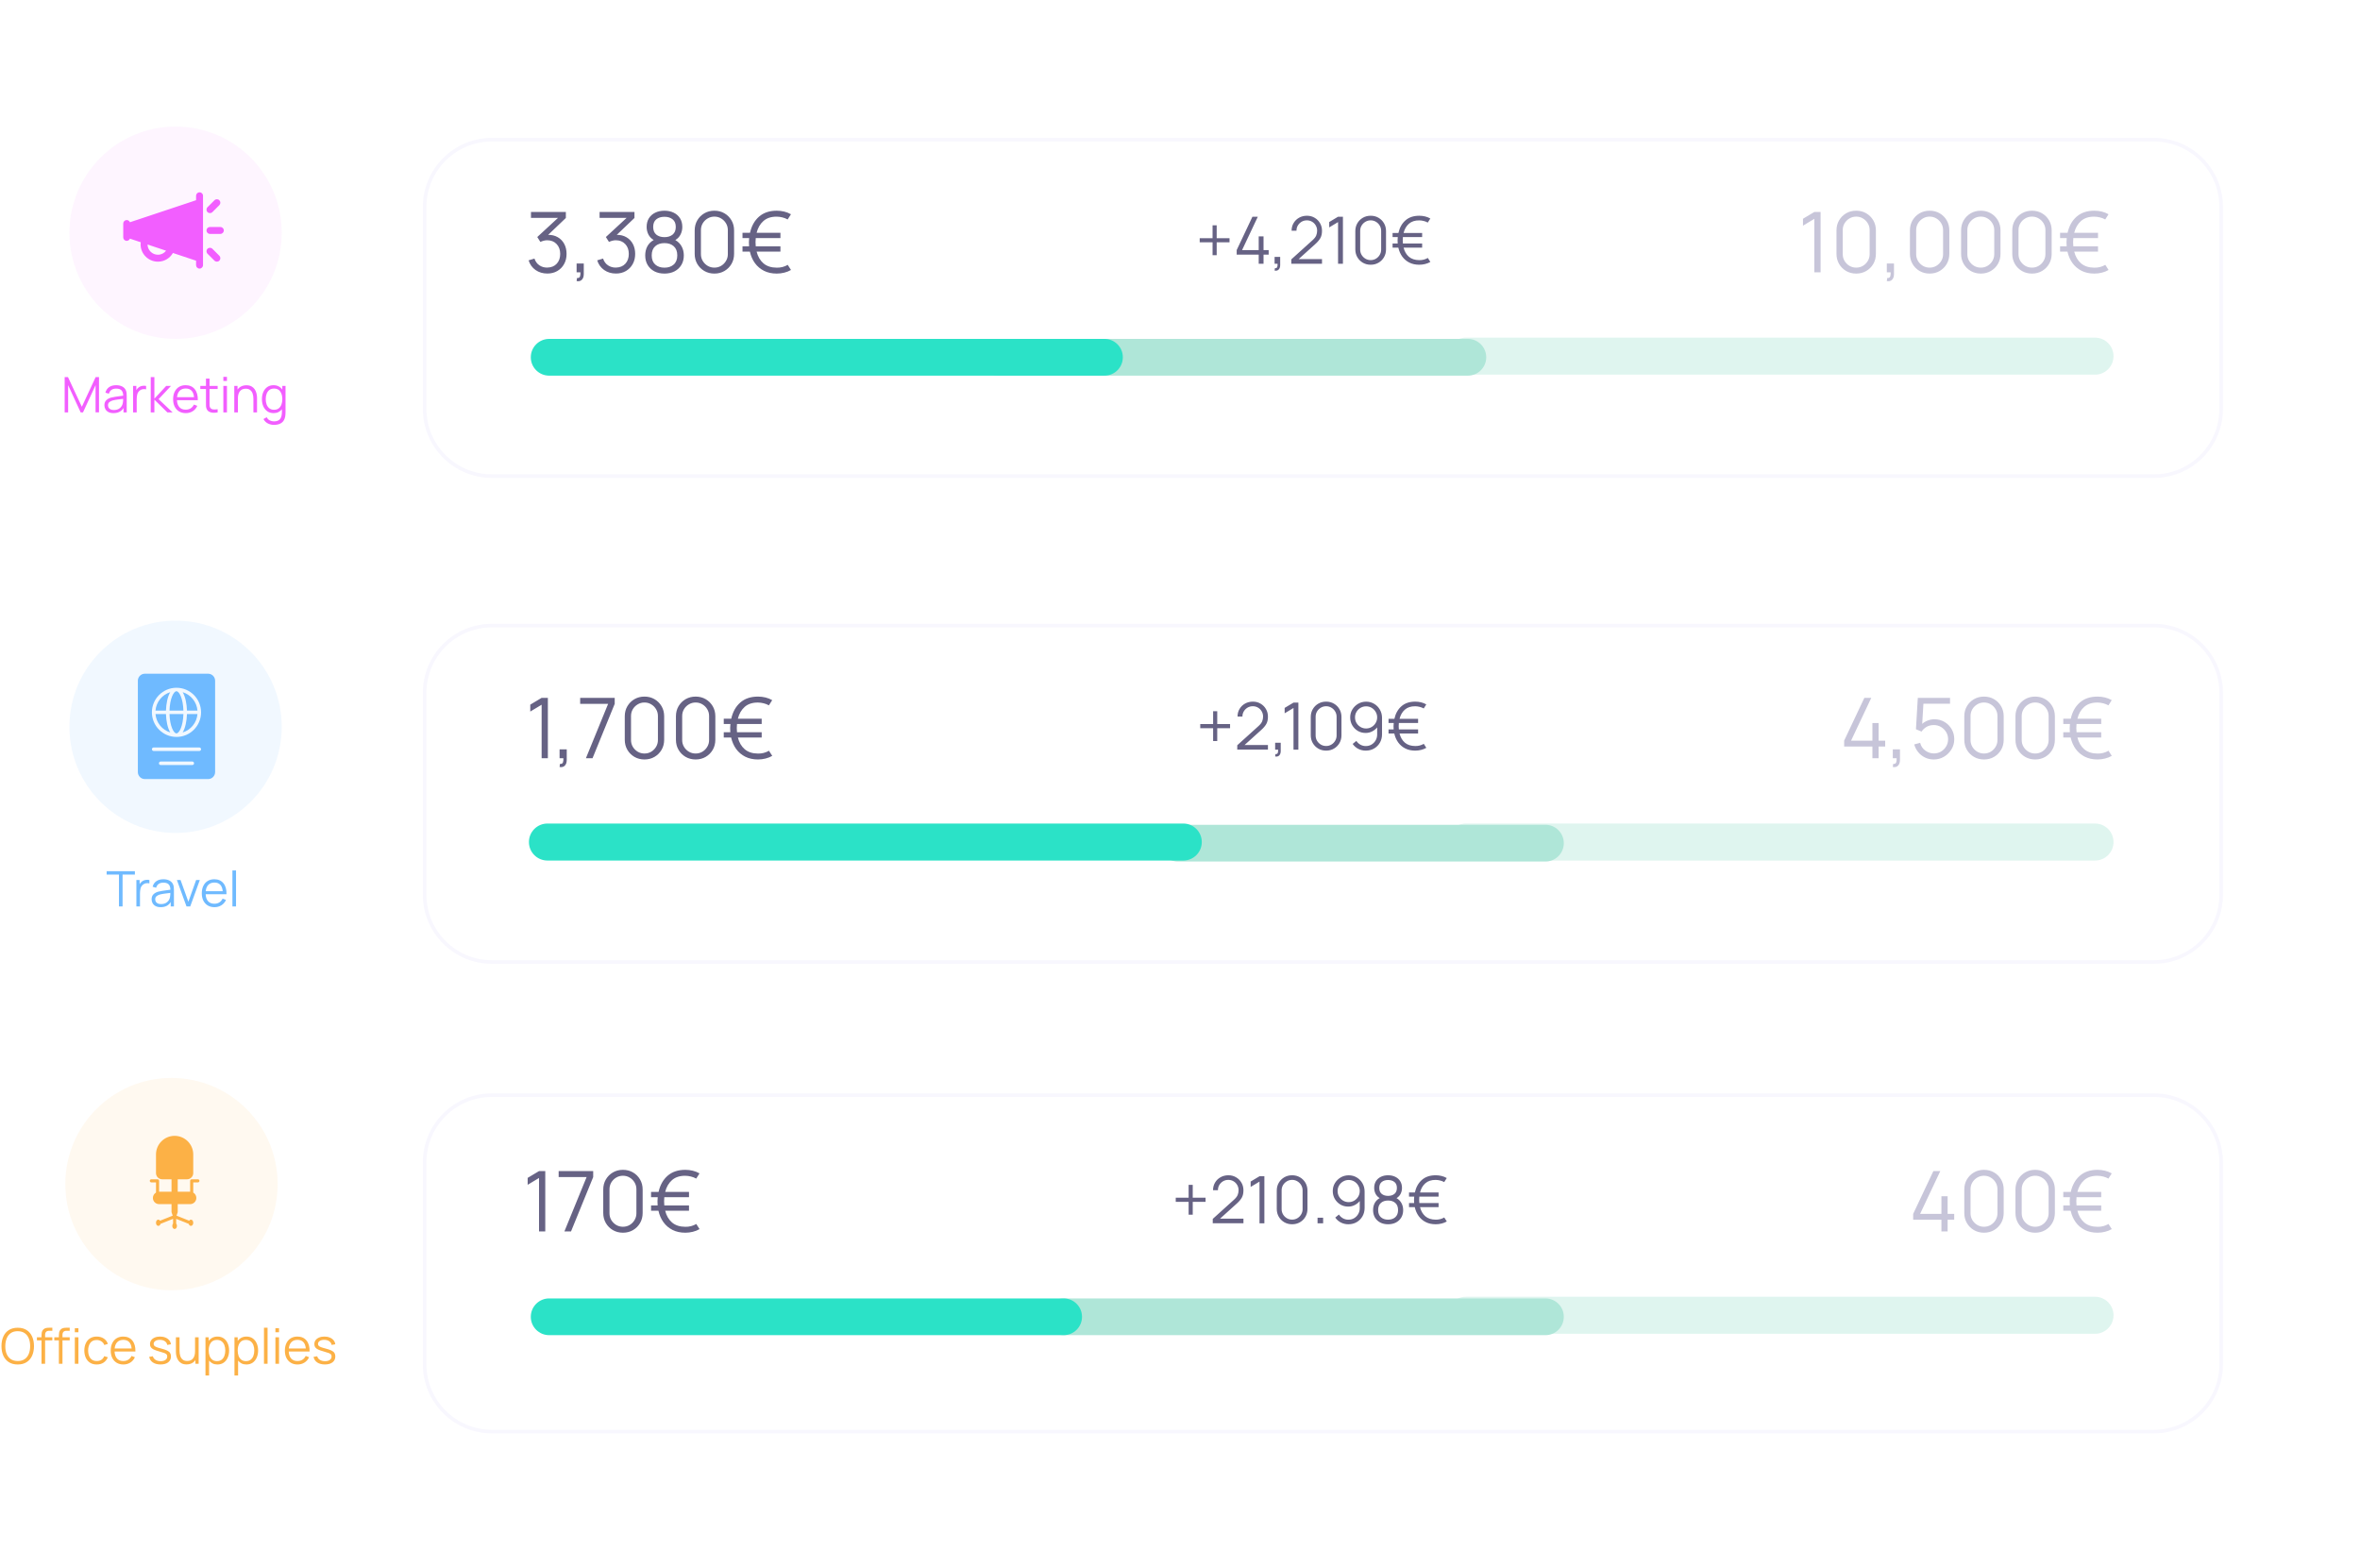 <svg width="578" height="384" viewBox="0 0 578 384" fill="none" xmlns="http://www.w3.org/2000/svg">
<g filter="url(#filter0_d)">
<path fill-rule="evenodd" clip-rule="evenodd" d="M104 42.479C104 33.378 111.378 26 120.479 26H527.521C536.622 26 544 33.378 544 42.479V91.918C544 101.019 536.622 108.397 527.521 108.397H120.479C111.378 108.397 104 101.019 104 91.918V42.479Z" fill="white"/>
<path fill-rule="evenodd" clip-rule="evenodd" d="M104 42.479C104 33.378 111.378 26 120.479 26H527.521C536.622 26 544 33.378 544 42.479V91.918C544 101.019 536.622 108.397 527.521 108.397H120.479C111.378 108.397 104 101.019 104 91.918V42.479Z" stroke="#F8F7FE" stroke-width="0.878"/>
</g>
<path d="M296.977 62.494H297.985V59.342H301.129V58.334H297.985V55.182H296.977V58.334H293.825V59.342H296.977V62.494ZM308.276 64.598H309.46V62.366H310.716V61.246H309.46V57.886H308.276V61.246H304.204L308.06 53.078H306.74L302.884 61.246V62.366H308.276V64.598ZM312.169 66.27C312.585 66.35 312.916 66.267 313.161 66.022C313.412 65.776 313.537 65.408 313.537 64.918V62.91H312.169V64.598H312.897C312.913 64.896 312.886 65.158 312.817 65.382C312.748 65.606 312.556 65.707 312.241 65.686L312.169 66.27ZM316.259 64.59H323.779V63.462H318.051L322.147 59.766C322.707 59.264 323.118 58.779 323.379 58.31C323.646 57.84 323.779 57.243 323.779 56.518C323.779 55.83 323.616 55.208 323.291 54.654C322.971 54.099 322.531 53.659 321.971 53.334C321.416 53.003 320.79 52.838 320.091 52.838C319.382 52.838 318.742 52.998 318.171 53.318C317.606 53.632 317.158 54.067 316.827 54.622C316.496 55.171 316.331 55.798 316.331 56.502H317.531C317.526 56.048 317.632 55.63 317.851 55.246C318.075 54.862 318.379 54.552 318.763 54.318C319.147 54.083 319.584 53.966 320.075 53.966C320.55 53.966 320.976 54.08 321.355 54.31C321.734 54.534 322.032 54.838 322.251 55.222C322.475 55.606 322.587 56.035 322.587 56.51C322.587 56.91 322.512 57.294 322.363 57.662C322.214 58.03 321.918 58.414 321.475 58.814L316.267 63.518L316.259 64.59ZM327.712 64.598H328.904V53.078H327.712L325.544 54.374V55.694L327.712 54.39V64.598ZM335.698 64.838C336.413 64.838 337.053 64.672 337.618 64.342C338.184 64.011 338.632 63.563 338.962 62.998C339.293 62.427 339.458 61.787 339.458 61.078V56.598C339.458 55.883 339.293 55.243 338.962 54.678C338.632 54.112 338.184 53.664 337.618 53.334C337.053 53.003 336.413 52.838 335.698 52.838C334.989 52.838 334.349 53.003 333.778 53.334C333.213 53.664 332.765 54.112 332.434 54.678C332.104 55.243 331.938 55.883 331.938 56.598V61.078C331.938 61.787 332.104 62.427 332.434 62.998C332.765 63.563 333.213 64.011 333.778 64.342C334.349 64.672 334.989 64.838 335.698 64.838ZM335.698 63.702C335.229 63.702 334.8 63.587 334.41 63.358C334.021 63.123 333.709 62.811 333.474 62.422C333.245 62.032 333.13 61.603 333.13 61.134V56.542C333.13 56.067 333.245 55.635 333.474 55.246C333.709 54.856 334.021 54.547 334.41 54.318C334.8 54.083 335.229 53.966 335.698 53.966C336.173 53.966 336.602 54.083 336.986 54.318C337.376 54.547 337.685 54.856 337.914 55.246C338.149 55.635 338.266 56.067 338.266 56.542V61.134C338.266 61.603 338.149 62.032 337.914 62.422C337.685 62.811 337.376 63.123 336.986 63.358C336.602 63.587 336.173 63.702 335.698 63.702ZM341.064 60.646H342.472C342.659 61.478 342.979 62.208 343.432 62.838C343.891 63.467 344.469 63.958 345.168 64.31C345.867 64.662 346.677 64.838 347.6 64.838C348.091 64.838 348.568 64.779 349.032 64.662C349.496 64.55 349.925 64.379 350.32 64.15L349.696 63.174C349.051 63.547 348.352 63.726 347.6 63.71C346.549 63.704 345.704 63.43 345.064 62.886C344.429 62.336 343.995 61.59 343.76 60.646H348.304V59.638H343.592C343.565 59.382 343.552 59.115 343.552 58.838C343.552 58.571 343.565 58.312 343.592 58.062H348.304V57.054H343.76C343.995 56.11 344.429 55.358 345.064 54.798C345.704 54.238 346.549 53.963 347.6 53.974C347.968 53.979 348.328 54.027 348.68 54.118C349.037 54.203 349.371 54.334 349.68 54.51L350.312 53.518C349.917 53.288 349.488 53.118 349.024 53.006C348.565 52.894 348.091 52.838 347.6 52.838C346.208 52.838 345.08 53.216 344.216 53.974C343.357 54.731 342.784 55.758 342.496 57.054H341.064V58.062H342.336C342.309 58.312 342.293 58.571 342.288 58.838C342.288 59.11 342.299 59.376 342.32 59.638H341.064V60.646Z" fill="#666284"/>
<path d="M134.049 66.993C134.959 66.993 135.767 66.791 136.472 66.387C137.184 65.977 137.741 65.412 138.145 64.693C138.556 63.968 138.761 63.133 138.761 62.188C138.761 61.264 138.573 60.45 138.197 59.745C137.82 59.04 137.293 58.492 136.616 58.102C135.938 57.706 135.151 57.51 134.254 57.517L138.587 53.38V51.912H130.045V53.359H136.667L131.585 58.051L132.345 59.252C132.598 59.129 132.872 59.03 133.166 58.955C133.46 58.879 133.741 58.842 134.008 58.842C134.966 58.842 135.736 59.15 136.318 59.766C136.906 60.375 137.201 61.182 137.201 62.188C137.201 63.181 136.917 63.982 136.349 64.591C135.787 65.2 135.014 65.515 134.028 65.535C133.324 65.549 132.687 65.368 132.119 64.991C131.551 64.615 131.144 64.06 130.897 63.328L129.46 63.759C129.775 64.758 130.343 65.549 131.164 66.131C131.992 66.706 132.954 66.993 134.049 66.993ZM141.22 68.841C141.754 68.944 142.178 68.838 142.493 68.523C142.814 68.208 142.975 67.736 142.975 67.106V64.529H141.22V66.695H142.154C142.174 67.079 142.14 67.414 142.051 67.701C141.962 67.989 141.716 68.119 141.312 68.091L141.22 68.841ZM150.852 66.993C151.762 66.993 152.57 66.791 153.275 66.387C153.987 65.977 154.544 65.412 154.948 64.693C155.359 63.968 155.564 63.133 155.564 62.188C155.564 61.264 155.376 60.45 155 59.745C154.623 59.04 154.096 58.492 153.419 58.102C152.741 57.706 151.954 57.51 151.057 57.517L155.39 53.38V51.912H146.848V53.359H153.47L148.388 58.051L149.148 59.252C149.401 59.129 149.675 59.03 149.969 58.955C150.263 58.879 150.544 58.842 150.811 58.842C151.769 58.842 152.539 59.15 153.121 59.766C153.709 60.375 154.004 61.182 154.004 62.188C154.004 63.181 153.72 63.982 153.152 64.591C152.59 65.2 151.817 65.515 150.832 65.535C150.127 65.549 149.49 65.368 148.922 64.991C148.354 64.615 147.947 64.06 147.7 63.328L146.263 63.759C146.578 64.758 147.146 65.549 147.967 66.131C148.795 66.706 149.757 66.993 150.852 66.993ZM162.735 67.003C163.666 67.003 164.487 66.822 165.199 66.459C165.911 66.09 166.468 65.569 166.872 64.899C167.276 64.228 167.478 63.444 167.478 62.548C167.478 61.747 167.303 61.022 166.954 60.371C166.605 59.714 166.085 59.187 165.394 58.79C165.969 58.448 166.397 57.996 166.677 57.435C166.965 56.867 167.108 56.248 167.108 55.577C167.108 54.756 166.92 54.047 166.544 53.452C166.167 52.856 165.651 52.401 164.994 52.086C164.336 51.765 163.584 51.604 162.735 51.604C161.886 51.604 161.133 51.765 160.476 52.086C159.819 52.401 159.303 52.856 158.926 53.452C158.557 54.047 158.372 54.756 158.372 55.577C158.372 56.241 158.516 56.857 158.803 57.425C159.097 57.993 159.528 58.445 160.097 58.78C159.392 59.184 158.868 59.711 158.526 60.361C158.19 61.011 158.023 61.74 158.023 62.548C158.023 63.444 158.221 64.228 158.618 64.899C159.022 65.569 159.576 66.09 160.281 66.459C160.993 66.822 161.811 67.003 162.735 67.003ZM162.735 58.082C161.914 58.082 161.246 57.873 160.733 57.456C160.227 57.031 159.973 56.405 159.973 55.577C159.973 54.749 160.227 54.129 160.733 53.719C161.246 53.301 161.914 53.093 162.735 53.093C163.556 53.093 164.224 53.301 164.737 53.719C165.25 54.129 165.507 54.749 165.507 55.577C165.507 56.405 165.25 57.031 164.737 57.456C164.224 57.873 163.556 58.082 162.735 58.082ZM162.735 65.556C161.804 65.556 161.051 65.299 160.476 64.786C159.901 64.266 159.614 63.52 159.614 62.548C159.614 61.569 159.898 60.823 160.466 60.31C161.034 59.796 161.79 59.54 162.735 59.54C163.679 59.54 164.439 59.796 165.014 60.31C165.589 60.823 165.876 61.569 165.876 62.548C165.876 63.52 165.586 64.266 165.004 64.786C164.429 65.299 163.673 65.556 162.735 65.556ZM174.964 67.003C175.881 67.003 176.702 66.791 177.428 66.367C178.153 65.942 178.728 65.368 179.152 64.642C179.577 63.91 179.789 63.088 179.789 62.178V56.429C179.789 55.512 179.577 54.691 179.152 53.965C178.728 53.24 178.153 52.665 177.428 52.24C176.702 51.816 175.881 51.604 174.964 51.604C174.053 51.604 173.232 51.816 172.5 52.24C171.774 52.665 171.199 53.24 170.775 53.965C170.351 54.691 170.139 55.512 170.139 56.429V62.178C170.139 63.088 170.351 63.91 170.775 64.642C171.199 65.368 171.774 65.942 172.5 66.367C173.232 66.791 174.053 67.003 174.964 67.003ZM174.964 65.546C174.361 65.546 173.81 65.398 173.311 65.104C172.811 64.803 172.411 64.403 172.11 63.903C171.815 63.403 171.668 62.852 171.668 62.25V56.357C171.668 55.748 171.815 55.194 172.11 54.694C172.411 54.194 172.811 53.797 173.311 53.503C173.81 53.202 174.361 53.051 174.964 53.051C175.573 53.051 176.124 53.202 176.617 53.503C177.116 53.797 177.513 54.194 177.807 54.694C178.109 55.194 178.259 55.748 178.259 56.357V62.25C178.259 62.852 178.109 63.403 177.807 63.903C177.513 64.403 177.116 64.803 176.617 65.104C176.124 65.398 175.573 65.546 174.964 65.546ZM181.849 61.624H183.656C183.896 62.691 184.306 63.629 184.888 64.437C185.477 65.244 186.219 65.874 187.116 66.326C188.013 66.777 189.053 67.003 190.237 67.003C190.867 67.003 191.479 66.928 192.075 66.777C192.67 66.634 193.221 66.415 193.727 66.12L192.927 64.868C192.099 65.347 191.202 65.576 190.237 65.556C188.889 65.549 187.804 65.196 186.982 64.498C186.168 63.793 185.61 62.835 185.309 61.624H191.14V60.33H185.094C185.059 60.002 185.042 59.66 185.042 59.304C185.042 58.961 185.059 58.629 185.094 58.308H191.14V57.014H185.309C185.61 55.803 186.168 54.838 186.982 54.119C187.804 53.401 188.889 53.048 190.237 53.062C190.709 53.069 191.171 53.13 191.623 53.246C192.081 53.356 192.509 53.524 192.906 53.749L193.717 52.477C193.211 52.182 192.66 51.963 192.064 51.819C191.476 51.676 190.867 51.604 190.237 51.604C188.451 51.604 187.003 52.09 185.894 53.062C184.792 54.033 184.057 55.351 183.687 57.014H181.849V58.308H183.482C183.447 58.629 183.427 58.961 183.42 59.304C183.42 59.653 183.434 59.995 183.461 60.33H181.849V61.624Z" fill="#666284"/>
<path d="M444.36 66.695H445.89V51.912H444.36L441.578 53.575V55.269L444.36 53.596V66.695ZM454.609 67.003C455.526 67.003 456.348 66.791 457.073 66.367C457.799 65.942 458.373 65.368 458.798 64.642C459.222 63.91 459.434 63.088 459.434 62.178V56.429C459.434 55.512 459.222 54.691 458.798 53.965C458.373 53.24 457.799 52.665 457.073 52.24C456.348 51.816 455.526 51.604 454.609 51.604C453.699 51.604 452.878 51.816 452.145 52.24C451.42 52.665 450.845 53.24 450.421 53.965C449.996 54.691 449.784 55.512 449.784 56.429V62.178C449.784 63.088 449.996 63.91 450.421 64.642C450.845 65.368 451.42 65.942 452.145 66.367C452.878 66.791 453.699 67.003 454.609 67.003ZM454.609 65.546C454.007 65.546 453.456 65.398 452.956 65.104C452.457 64.803 452.056 64.403 451.755 63.903C451.461 63.403 451.314 62.852 451.314 62.25V56.357C451.314 55.748 451.461 55.194 451.755 54.694C452.056 54.194 452.457 53.797 452.956 53.503C453.456 53.202 454.007 53.051 454.609 53.051C455.218 53.051 455.769 53.202 456.262 53.503C456.762 53.797 457.159 54.194 457.453 54.694C457.754 55.194 457.905 55.748 457.905 56.357V62.25C457.905 62.852 457.754 63.403 457.453 63.903C457.159 64.403 456.762 64.803 456.262 65.104C455.769 65.398 455.218 65.546 454.609 65.546ZM462.111 68.841C462.645 68.944 463.069 68.838 463.384 68.523C463.705 68.208 463.866 67.736 463.866 67.106V64.529H462.111V66.695H463.045C463.066 67.079 463.031 67.414 462.942 67.701C462.853 67.989 462.607 68.119 462.203 68.091L462.111 68.841ZM472.595 67.003C473.512 67.003 474.334 66.791 475.059 66.367C475.785 65.942 476.36 65.368 476.784 64.642C477.208 63.91 477.42 63.088 477.42 62.178V56.429C477.42 55.512 477.208 54.691 476.784 53.965C476.36 53.24 475.785 52.665 475.059 52.24C474.334 51.816 473.512 51.604 472.595 51.604C471.685 51.604 470.864 51.816 470.131 52.24C469.406 52.665 468.831 53.24 468.407 53.965C467.982 54.691 467.77 55.512 467.77 56.429V62.178C467.77 63.088 467.982 63.91 468.407 64.642C468.831 65.368 469.406 65.942 470.131 66.367C470.864 66.791 471.685 67.003 472.595 67.003ZM472.595 65.546C471.993 65.546 471.442 65.398 470.942 65.104C470.443 64.803 470.042 64.403 469.741 63.903C469.447 63.403 469.3 62.852 469.3 62.25V56.357C469.3 55.748 469.447 55.194 469.741 54.694C470.042 54.194 470.443 53.797 470.942 53.503C471.442 53.202 471.993 53.051 472.595 53.051C473.204 53.051 473.755 53.202 474.248 53.503C474.748 53.797 475.145 54.194 475.439 54.694C475.74 55.194 475.891 55.748 475.891 56.357V62.25C475.891 62.852 475.74 63.403 475.439 63.903C475.145 64.403 474.748 64.803 474.248 65.104C473.755 65.398 473.204 65.546 472.595 65.546ZM485.127 67.003C486.044 67.003 486.866 66.791 487.591 66.367C488.317 65.942 488.892 65.368 489.316 64.642C489.74 63.91 489.952 63.088 489.952 62.178V56.429C489.952 55.512 489.74 54.691 489.316 53.965C488.892 53.24 488.317 52.665 487.591 52.24C486.866 51.816 486.044 51.604 485.127 51.604C484.217 51.604 483.396 51.816 482.663 52.24C481.938 52.665 481.363 53.24 480.939 53.965C480.514 54.691 480.302 55.512 480.302 56.429V62.178C480.302 63.088 480.514 63.91 480.939 64.642C481.363 65.368 481.938 65.942 482.663 66.367C483.396 66.791 484.217 67.003 485.127 67.003ZM485.127 65.546C484.525 65.546 483.974 65.398 483.474 65.104C482.975 64.803 482.574 64.403 482.273 63.903C481.979 63.403 481.832 62.852 481.832 62.25V56.357C481.832 55.748 481.979 55.194 482.273 54.694C482.574 54.194 482.975 53.797 483.474 53.503C483.974 53.202 484.525 53.051 485.127 53.051C485.736 53.051 486.287 53.202 486.78 53.503C487.28 53.797 487.677 54.194 487.971 54.694C488.272 55.194 488.423 55.748 488.423 56.357V62.25C488.423 62.852 488.272 63.403 487.971 63.903C487.677 64.403 487.28 64.803 486.78 65.104C486.287 65.398 485.736 65.546 485.127 65.546ZM497.659 67.003C498.577 67.003 499.398 66.791 500.123 66.367C500.849 65.942 501.424 65.368 501.848 64.642C502.272 63.91 502.485 63.088 502.485 62.178V56.429C502.485 55.512 502.272 54.691 501.848 53.965C501.424 53.24 500.849 52.665 500.123 52.24C499.398 51.816 498.577 51.604 497.659 51.604C496.749 51.604 495.928 51.816 495.196 52.24C494.47 52.665 493.895 53.24 493.471 53.965C493.046 54.691 492.834 55.512 492.834 56.429V62.178C492.834 63.088 493.046 63.91 493.471 64.642C493.895 65.368 494.47 65.942 495.196 66.367C495.928 66.791 496.749 67.003 497.659 67.003ZM497.659 65.546C497.057 65.546 496.506 65.398 496.007 65.104C495.507 64.803 495.107 64.403 494.805 63.903C494.511 63.403 494.364 62.852 494.364 62.25V56.357C494.364 55.748 494.511 55.194 494.805 54.694C495.107 54.194 495.507 53.797 496.007 53.503C496.506 53.202 497.057 53.051 497.659 53.051C498.269 53.051 498.82 53.202 499.312 53.503C499.812 53.797 500.209 54.194 500.503 54.694C500.804 55.194 500.955 55.748 500.955 56.357V62.25C500.955 62.852 500.804 63.403 500.503 63.903C500.209 64.403 499.812 64.803 499.312 65.104C498.82 65.398 498.269 65.546 497.659 65.546ZM504.545 61.624H506.352C506.591 62.691 507.002 63.629 507.584 64.437C508.172 65.244 508.915 65.874 509.812 66.326C510.708 66.777 511.749 67.003 512.933 67.003C513.562 67.003 514.175 66.928 514.77 66.777C515.366 66.634 515.917 66.415 516.423 66.12L515.622 64.868C514.794 65.347 513.898 65.576 512.933 65.556C511.584 65.549 510.499 65.196 509.678 64.498C508.864 63.793 508.306 62.835 508.005 61.624H513.836V60.33H507.789C507.755 60.002 507.738 59.66 507.738 59.304C507.738 58.961 507.755 58.629 507.789 58.308H513.836V57.014H508.005C508.306 55.803 508.864 54.838 509.678 54.119C510.499 53.401 511.584 53.048 512.933 53.062C513.405 53.069 513.867 53.13 514.319 53.246C514.777 53.356 515.205 53.524 515.602 53.749L516.413 52.477C515.906 52.182 515.355 51.963 514.76 51.819C514.171 51.676 513.562 51.604 512.933 51.604C511.146 51.604 509.699 52.09 508.59 53.062C507.488 54.033 506.752 55.351 506.383 57.014H504.545V58.308H506.177C506.143 58.629 506.123 58.961 506.116 59.304C506.116 59.653 506.129 59.995 506.157 60.33H504.545V61.624Z" fill="#C7C5D9"/>
<path d="M354.486 87.227C354.486 84.724 356.515 82.695 359.018 82.695H513.101C515.603 82.695 517.632 84.724 517.632 87.227C517.632 89.73 515.603 91.759 513.101 91.759H359.018C356.515 91.759 354.486 89.73 354.486 87.227Z" fill="#60CDB2" fill-opacity="0.2"/>
<path d="M240 87.5C240 85.015 242.015 83 244.5 83H359.5C361.985 83 364 85.015 364 87.5C364 89.985 361.985 92 359.5 92H244.5C242.015 92 240 89.985 240 87.5Z" fill="#AFE6D8"/>
<path d="M130 87.5C130 85.015 132.015 83 134.5 83H270.5C272.985 83 275 85.015 275 87.5C275 89.985 272.985 92 270.5 92H134.5C132.015 92 130 89.985 130 87.5Z" fill="#2BE2C7"/>
<g filter="url(#filter1_d)">
<path fill-rule="evenodd" clip-rule="evenodd" d="M104 161.479C104 152.378 111.378 145 120.479 145H527.521C536.622 145 544 152.378 544 161.479V210.918C544 220.019 536.622 227.397 527.521 227.397H120.479C111.378 227.397 104 220.019 104 210.918V161.479Z" fill="white"/>
<path fill-rule="evenodd" clip-rule="evenodd" d="M104 161.479C104 152.378 111.378 145 120.479 145H527.521C536.622 145 544 152.378 544 161.479V210.918C544 220.019 536.622 227.397 527.521 227.397H120.479C111.378 227.397 104 220.019 104 210.918V161.479Z" stroke="#F8F7FE" stroke-width="0.878"/>
</g>
<path d="M297.112 181.494H298.12V178.342H301.264V177.334H298.12V174.182H297.112V177.334H293.96V178.342H297.112V181.494ZM303.019 183.59H310.539V182.462H304.811L308.907 178.766C309.467 178.264 309.877 177.779 310.139 177.31C310.405 176.84 310.539 176.243 310.539 175.518C310.539 174.83 310.376 174.208 310.051 173.654C309.731 173.099 309.291 172.659 308.731 172.334C308.176 172.003 307.549 171.838 306.851 171.838C306.141 171.838 305.501 171.998 304.931 172.318C304.365 172.632 303.917 173.067 303.587 173.622C303.256 174.171 303.091 174.798 303.091 175.502H304.291C304.285 175.048 304.392 174.63 304.611 174.246C304.835 173.862 305.139 173.552 305.523 173.318C305.907 173.083 306.344 172.966 306.835 172.966C307.309 172.966 307.736 173.08 308.115 173.31C308.493 173.534 308.792 173.838 309.011 174.222C309.235 174.606 309.347 175.035 309.347 175.51C309.347 175.91 309.272 176.294 309.123 176.662C308.973 177.03 308.677 177.414 308.235 177.814L303.027 182.518L303.019 183.59ZM312.304 185.27C312.72 185.35 313.05 185.267 313.296 185.022C313.546 184.776 313.672 184.408 313.672 183.918V181.91H312.304V183.598H313.032C313.048 183.896 313.021 184.158 312.952 184.382C312.882 184.606 312.69 184.707 312.376 184.686L312.304 185.27ZM316.8 183.598H317.992V172.078H316.8L314.632 173.374V174.694L316.8 173.39V183.598ZM324.786 183.838C325.501 183.838 326.141 183.672 326.706 183.342C327.272 183.011 327.72 182.563 328.05 181.998C328.381 181.427 328.546 180.787 328.546 180.078V175.598C328.546 174.883 328.381 174.243 328.05 173.678C327.72 173.112 327.272 172.664 326.706 172.334C326.141 172.003 325.501 171.838 324.786 171.838C324.077 171.838 323.437 172.003 322.866 172.334C322.301 172.664 321.853 173.112 321.522 173.678C321.192 174.243 321.026 174.883 321.026 175.598V180.078C321.026 180.787 321.192 181.427 321.522 181.998C321.853 182.563 322.301 183.011 322.866 183.342C323.437 183.672 324.077 183.838 324.786 183.838ZM324.786 182.702C324.317 182.702 323.888 182.587 323.498 182.358C323.109 182.123 322.797 181.811 322.562 181.422C322.333 181.032 322.218 180.603 322.218 180.134V175.542C322.218 175.067 322.333 174.635 322.562 174.246C322.797 173.856 323.109 173.547 323.498 173.318C323.888 173.083 324.317 172.966 324.786 172.966C325.261 172.966 325.69 173.083 326.074 173.318C326.464 173.547 326.773 173.856 327.002 174.246C327.237 174.635 327.354 175.067 327.354 175.542V180.134C327.354 180.603 327.237 181.032 327.002 181.422C326.773 181.811 326.464 182.123 326.074 182.358C325.69 182.587 325.261 182.702 324.786 182.702ZM334.584 171.846C333.869 171.846 333.216 172.019 332.624 172.366C332.037 172.712 331.565 173.176 331.208 173.758C330.856 174.339 330.68 174.984 330.68 175.694C330.68 176.408 330.848 177.054 331.184 177.63C331.52 178.206 331.973 178.664 332.544 179.006C333.115 179.342 333.757 179.51 334.472 179.51C335.032 179.51 335.555 179.387 336.04 179.142C336.531 178.896 336.947 178.566 337.288 178.15V179.918C337.288 180.414 337.168 180.875 336.928 181.302C336.688 181.728 336.357 182.072 335.936 182.334C335.515 182.59 335.035 182.718 334.496 182.718C334.021 182.718 333.579 182.603 333.168 182.374C332.763 182.139 332.437 181.832 332.192 181.454L331.288 182.198C331.645 182.715 332.104 183.118 332.664 183.406C333.229 183.694 333.84 183.838 334.496 183.838C335.253 183.838 335.933 183.664 336.536 183.318C337.139 182.966 337.613 182.488 337.96 181.886C338.307 181.278 338.48 180.587 338.48 179.814V175.822C338.48 175.075 338.304 174.4 337.952 173.798C337.605 173.195 337.139 172.72 336.552 172.374C335.965 172.022 335.309 171.846 334.584 171.846ZM334.584 172.99C335.085 172.99 335.539 173.112 335.944 173.358C336.355 173.603 336.68 173.931 336.92 174.342C337.165 174.747 337.288 175.198 337.288 175.694C337.288 176.195 337.165 176.651 336.92 177.062C336.68 177.472 336.355 177.8 335.944 178.046C335.533 178.291 335.077 178.414 334.576 178.414C334.075 178.414 333.619 178.291 333.208 178.046C332.797 177.8 332.469 177.472 332.224 177.062C331.984 176.651 331.864 176.195 331.864 175.694C331.864 175.192 331.987 174.739 332.232 174.334C332.477 173.923 332.805 173.598 333.216 173.358C333.627 173.112 334.083 172.99 334.584 172.99ZM340.074 179.646H341.482C341.668 180.478 341.988 181.208 342.442 181.838C342.9 182.467 343.479 182.958 344.178 183.31C344.876 183.662 345.687 183.838 346.61 183.838C347.1 183.838 347.578 183.779 348.042 183.662C348.506 183.55 348.935 183.379 349.33 183.15L348.706 182.174C348.06 182.547 347.362 182.726 346.61 182.71C345.559 182.704 344.714 182.43 344.074 181.886C343.439 181.336 343.004 180.59 342.77 179.646H347.314V178.638H342.602C342.575 178.382 342.562 178.115 342.562 177.838C342.562 177.571 342.575 177.312 342.602 177.062H347.314V176.054H342.77C343.004 175.11 343.439 174.358 344.074 173.798C344.714 173.238 345.559 172.963 346.61 172.974C346.978 172.979 347.338 173.027 347.69 173.118C348.047 173.203 348.38 173.334 348.69 173.51L349.322 172.518C348.927 172.288 348.498 172.118 348.034 172.006C347.575 171.894 347.1 171.838 346.61 171.838C345.218 171.838 344.09 172.216 343.226 172.974C342.367 173.731 341.794 174.758 341.506 176.054H340.074V177.062H341.346C341.319 177.312 341.303 177.571 341.298 177.838C341.298 178.11 341.308 178.376 341.33 178.638H340.074V179.646Z" fill="#666284"/>
<path d="M132.653 185.695H134.182V170.912H132.653L129.871 172.575V174.269L132.653 172.596V185.695ZM137.049 187.841C137.583 187.944 138.007 187.838 138.322 187.523C138.644 187.208 138.805 186.736 138.805 186.106V183.529H137.049V185.695H137.983C138.004 186.079 137.97 186.414 137.881 186.701C137.792 186.989 137.545 187.119 137.141 187.092L137.049 187.841ZM143.499 185.695H145.121L150.552 172.38V170.912H142.092V172.38H148.94L143.499 185.695ZM157.84 186.003C158.757 186.003 159.578 185.791 160.304 185.367C161.029 184.942 161.604 184.368 162.029 183.642C162.453 182.91 162.665 182.088 162.665 181.178V175.429C162.665 174.512 162.453 173.691 162.029 172.965C161.604 172.24 161.029 171.665 160.304 171.24C159.578 170.816 158.757 170.604 157.84 170.604C156.93 170.604 156.108 170.816 155.376 171.24C154.65 171.665 154.076 172.24 153.651 172.965C153.227 173.691 153.015 174.512 153.015 175.429V181.178C153.015 182.088 153.227 182.91 153.651 183.642C154.076 184.368 154.65 184.942 155.376 185.367C156.108 185.791 156.93 186.003 157.84 186.003ZM157.84 184.545C157.238 184.545 156.687 184.398 156.187 184.104C155.687 183.803 155.287 183.403 154.986 182.903C154.692 182.403 154.544 181.852 154.544 181.25V175.357C154.544 174.748 154.692 174.194 154.986 173.694C155.287 173.194 155.687 172.797 156.187 172.503C156.687 172.202 157.238 172.051 157.84 172.051C158.449 172.051 159 172.202 159.493 172.503C159.992 172.797 160.389 173.194 160.684 173.694C160.985 174.194 161.135 174.748 161.135 175.357V181.25C161.135 181.852 160.985 182.403 160.684 182.903C160.389 183.403 159.992 183.803 159.493 184.104C159 184.398 158.449 184.545 157.84 184.545ZM170.372 186.003C171.289 186.003 172.11 185.791 172.836 185.367C173.561 184.942 174.136 184.368 174.561 183.642C174.985 182.91 175.197 182.088 175.197 181.178V175.429C175.197 174.512 174.985 173.691 174.561 172.965C174.136 172.24 173.561 171.665 172.836 171.24C172.11 170.816 171.289 170.604 170.372 170.604C169.462 170.604 168.64 170.816 167.908 171.24C167.183 171.665 166.608 172.24 166.183 172.965C165.759 173.691 165.547 174.512 165.547 175.429V181.178C165.547 182.088 165.759 182.91 166.183 183.642C166.608 184.368 167.183 184.942 167.908 185.367C168.64 185.791 169.462 186.003 170.372 186.003ZM170.372 184.545C169.77 184.545 169.219 184.398 168.719 184.104C168.219 183.803 167.819 183.403 167.518 182.903C167.224 182.403 167.076 181.852 167.076 181.25V175.357C167.076 174.748 167.224 174.194 167.518 173.694C167.819 173.194 168.219 172.797 168.719 172.503C169.219 172.202 169.77 172.051 170.372 172.051C170.981 172.051 171.532 172.202 172.025 172.503C172.524 172.797 172.921 173.194 173.216 173.694C173.517 174.194 173.667 174.748 173.667 175.357V181.25C173.667 181.852 173.517 182.403 173.216 182.903C172.921 183.403 172.524 183.803 172.025 184.104C171.532 184.398 170.981 184.545 170.372 184.545ZM177.258 180.624H179.064C179.304 181.691 179.715 182.629 180.296 183.437C180.885 184.244 181.628 184.874 182.524 185.326C183.421 185.777 184.461 186.003 185.645 186.003C186.275 186.003 186.887 185.928 187.483 185.777C188.078 185.634 188.629 185.415 189.136 185.12L188.335 183.868C187.507 184.347 186.61 184.576 185.645 184.556C184.297 184.549 183.212 184.196 182.391 183.498C181.576 182.793 181.018 181.835 180.717 180.624H186.549V179.33H180.502C180.468 179.002 180.45 178.659 180.45 178.304C180.45 177.961 180.468 177.629 180.502 177.308H186.549V176.014H180.717C181.018 174.803 181.576 173.838 182.391 173.119C183.212 172.4 184.297 172.048 185.645 172.062C186.117 172.069 186.579 172.13 187.031 172.246C187.49 172.356 187.917 172.524 188.314 172.75L189.125 171.476C188.619 171.182 188.068 170.963 187.473 170.819C186.884 170.676 186.275 170.604 185.645 170.604C183.859 170.604 182.411 171.09 181.303 172.062C180.201 173.034 179.465 174.351 179.095 176.014H177.258V177.308H178.89C178.856 177.629 178.835 177.961 178.828 178.304C178.828 178.653 178.842 178.995 178.869 179.33H177.258V180.624Z" fill="#666284"/>
<path d="M458.581 185.695H460.1V182.831H461.712V181.394H460.1V177.082H458.581V181.394H453.355L458.304 170.912H456.61L451.661 181.394V182.831H458.581V185.695ZM463.577 187.841C464.111 187.944 464.535 187.838 464.85 187.523C465.171 187.208 465.332 186.736 465.332 186.106V183.529H463.577V185.695H464.511C464.531 186.079 464.497 186.414 464.408 186.701C464.319 186.989 464.073 187.119 463.669 187.092L463.577 187.841ZM473.599 186.003C474.516 186.003 475.355 185.781 476.114 185.336C476.874 184.884 477.483 184.282 477.942 183.529C478.4 182.776 478.63 181.948 478.63 181.045C478.63 180.134 478.414 179.31 477.983 178.571C477.552 177.831 476.97 177.246 476.238 176.815C475.505 176.377 474.684 176.158 473.774 176.158C473.219 176.158 472.682 176.257 472.162 176.456C471.642 176.647 471.18 176.921 470.776 177.277L471.074 172.359H477.593V170.912H469.698L469.246 178.601L470.622 179.176C470.923 178.711 471.327 178.328 471.833 178.026C472.34 177.725 472.942 177.575 473.64 177.575C474.263 177.575 474.838 177.729 475.365 178.037C475.892 178.345 476.316 178.762 476.638 179.289C476.96 179.809 477.12 180.394 477.12 181.045C477.12 181.674 476.966 182.253 476.658 182.78C476.351 183.307 475.933 183.731 475.406 184.053C474.886 184.368 474.297 184.525 473.64 184.525C472.881 184.525 472.179 184.292 471.536 183.827C470.892 183.361 470.471 182.728 470.273 181.928L468.825 182.318C469.024 183.036 469.352 183.673 469.811 184.227C470.269 184.782 470.824 185.216 471.474 185.531C472.124 185.846 472.833 186.003 473.599 186.003ZM485.911 186.003C486.829 186.003 487.65 185.791 488.375 185.367C489.101 184.942 489.676 184.368 490.1 183.642C490.524 182.91 490.737 182.088 490.737 181.178V175.429C490.737 174.512 490.524 173.691 490.1 172.965C489.676 172.24 489.101 171.665 488.375 171.24C487.65 170.816 486.829 170.604 485.911 170.604C485.001 170.604 484.18 170.816 483.448 171.24C482.722 171.665 482.147 172.24 481.723 172.965C481.298 173.691 481.086 174.512 481.086 175.429V181.178C481.086 182.088 481.298 182.91 481.723 183.642C482.147 184.368 482.722 184.942 483.448 185.367C484.18 185.791 485.001 186.003 485.911 186.003ZM485.911 184.545C485.309 184.545 484.758 184.398 484.259 184.104C483.759 183.803 483.359 183.403 483.057 182.903C482.763 182.403 482.616 181.852 482.616 181.25V175.357C482.616 174.748 482.763 174.194 483.057 173.694C483.359 173.194 483.759 172.797 484.259 172.503C484.758 172.202 485.309 172.051 485.911 172.051C486.521 172.051 487.072 172.202 487.564 172.503C488.064 172.797 488.461 173.194 488.755 173.694C489.056 174.194 489.207 174.748 489.207 175.357V181.25C489.207 181.852 489.056 182.403 488.755 182.903C488.461 183.403 488.064 183.803 487.564 184.104C487.072 184.398 486.521 184.545 485.911 184.545ZM498.444 186.003C499.361 186.003 500.182 185.791 500.907 185.367C501.633 184.942 502.208 184.368 502.632 183.642C503.057 182.91 503.269 182.088 503.269 181.178V175.429C503.269 174.512 503.057 173.691 502.632 172.965C502.208 172.24 501.633 171.665 500.907 171.24C500.182 170.816 499.361 170.604 498.444 170.604C497.533 170.604 496.712 170.816 495.98 171.24C495.254 171.665 494.679 172.24 494.255 172.965C493.831 173.691 493.618 174.512 493.618 175.429V181.178C493.618 182.088 493.831 182.91 494.255 183.642C494.679 184.368 495.254 184.942 495.98 185.367C496.712 185.791 497.533 186.003 498.444 186.003ZM498.444 184.545C497.841 184.545 497.29 184.398 496.791 184.104C496.291 183.803 495.891 183.403 495.59 182.903C495.295 182.403 495.148 181.852 495.148 181.25V175.357C495.148 174.748 495.295 174.194 495.59 173.694C495.891 173.194 496.291 172.797 496.791 172.503C497.29 172.202 497.841 172.051 498.444 172.051C499.053 172.051 499.604 172.202 500.096 172.503C500.596 172.797 500.993 173.194 501.287 173.694C501.588 174.194 501.739 174.748 501.739 175.357V181.25C501.739 181.852 501.588 182.403 501.287 182.903C500.993 183.403 500.596 183.803 500.096 184.104C499.604 184.398 499.053 184.545 498.444 184.545ZM505.329 180.624H507.136C507.376 181.691 507.786 182.629 508.368 183.437C508.957 184.244 509.699 184.874 510.596 185.326C511.492 185.777 512.533 186.003 513.717 186.003C514.346 186.003 514.959 185.928 515.554 185.777C516.15 185.634 516.701 185.415 517.207 185.12L516.407 183.868C515.578 184.347 514.682 184.576 513.717 184.556C512.368 184.549 511.284 184.196 510.462 183.498C509.648 182.793 509.09 181.835 508.789 180.624H514.62V179.33H508.573C508.539 179.002 508.522 178.659 508.522 178.304C508.522 177.961 508.539 177.629 508.573 177.308H514.62V176.014H508.789C509.09 174.803 509.648 173.838 510.462 173.119C511.284 172.4 512.368 172.048 513.717 172.062C514.189 172.069 514.651 172.13 515.103 172.246C515.561 172.356 515.989 172.524 516.386 172.75L517.197 171.476C516.691 171.182 516.14 170.963 515.544 170.819C514.956 170.676 514.346 170.604 513.717 170.604C511.93 170.604 510.483 171.09 509.374 172.062C508.272 173.034 507.536 174.351 507.167 176.014H505.329V177.308H506.962C506.927 177.629 506.907 177.961 506.9 178.304C506.9 178.653 506.914 178.995 506.941 179.33H505.329V180.624Z" fill="#C7C5D9"/>
<path d="M354.487 206.227C354.487 203.724 356.516 201.695 359.019 201.695H513.102C515.604 201.695 517.633 203.724 517.633 206.227C517.633 208.73 515.604 210.759 513.102 210.759H359.019C356.516 210.759 354.487 208.73 354.487 206.227Z" fill="#60CDB2" fill-opacity="0.2"/>
<path d="M284 206.5C284 204.015 286.015 202 288.5 202H378.5C380.985 202 383 204.015 383 206.5C383 208.985 380.985 211 378.5 211H288.5C286.015 211 284 208.985 284 206.5Z" fill="#AFE6D8"/>
<path d="M129.543 206.227C129.543 203.724 131.572 201.695 134.075 201.695H289.805C292.308 201.695 294.337 203.724 294.337 206.227C294.337 208.73 292.308 210.759 289.805 210.759H134.075C131.572 210.759 129.543 208.73 129.543 206.227Z" fill="#2BE2C7"/>
<g filter="url(#filter2_d)">
<path fill-rule="evenodd" clip-rule="evenodd" d="M104 276.479C104 267.378 111.378 260 120.479 260H527.521C536.622 260 544 267.378 544 276.479V325.918C544 335.019 536.622 342.397 527.521 342.397H120.479C111.378 342.397 104 335.019 104 325.918V276.479Z" fill="white"/>
<path fill-rule="evenodd" clip-rule="evenodd" d="M104 276.479C104 267.378 111.378 260 120.479 260H527.521C536.622 260 544 267.378 544 276.479V325.918C544 335.019 536.622 342.397 527.521 342.397H120.479C111.378 342.397 104 335.019 104 325.918V276.479Z" stroke="#F8F7FE" stroke-width="0.878"/>
</g>
<path d="M291.112 297.494H292.12V294.342H295.264V293.334H292.12V290.182H291.112V293.334H287.96V294.342H291.112V297.494ZM297.019 299.59H304.539V298.462H298.811L302.907 294.766C303.467 294.264 303.877 293.779 304.139 293.31C304.405 292.84 304.539 292.243 304.539 291.518C304.539 290.83 304.376 290.208 304.051 289.654C303.731 289.099 303.291 288.659 302.731 288.334C302.176 288.003 301.549 287.838 300.851 287.838C300.141 287.838 299.501 287.998 298.931 288.318C298.365 288.632 297.917 289.067 297.587 289.622C297.256 290.171 297.091 290.798 297.091 291.502H298.291C298.285 291.048 298.392 290.63 298.611 290.246C298.835 289.862 299.139 289.552 299.523 289.318C299.907 289.083 300.344 288.966 300.835 288.966C301.309 288.966 301.736 289.08 302.115 289.31C302.493 289.534 302.792 289.838 303.011 290.222C303.235 290.606 303.347 291.035 303.347 291.51C303.347 291.91 303.272 292.294 303.123 292.662C302.973 293.03 302.677 293.414 302.235 293.814L297.027 298.518L297.019 299.59ZM308.472 299.598H309.664V288.078H308.472L306.304 289.374V290.694L308.472 289.39V299.598ZM316.458 299.838C317.173 299.838 317.813 299.672 318.378 299.342C318.943 299.011 319.391 298.563 319.722 297.998C320.053 297.427 320.218 296.787 320.218 296.078V291.598C320.218 290.883 320.053 290.243 319.722 289.678C319.391 289.112 318.943 288.664 318.378 288.334C317.813 288.003 317.173 287.838 316.458 287.838C315.749 287.838 315.109 288.003 314.538 288.334C313.973 288.664 313.525 289.112 313.194 289.678C312.863 290.243 312.698 290.883 312.698 291.598V296.078C312.698 296.787 312.863 297.427 313.194 297.998C313.525 298.563 313.973 299.011 314.538 299.342C315.109 299.672 315.749 299.838 316.458 299.838ZM316.458 298.702C315.989 298.702 315.559 298.587 315.17 298.358C314.781 298.123 314.469 297.811 314.234 297.422C314.005 297.032 313.89 296.603 313.89 296.134V291.542C313.89 291.067 314.005 290.635 314.234 290.246C314.469 289.856 314.781 289.547 315.17 289.318C315.559 289.083 315.989 288.966 316.458 288.966C316.933 288.966 317.362 289.083 317.746 289.318C318.135 289.547 318.445 289.856 318.674 290.246C318.909 290.635 319.026 291.067 319.026 291.542V296.134C319.026 296.603 318.909 297.032 318.674 297.422C318.445 297.811 318.135 298.123 317.746 298.358C317.362 298.587 316.933 298.702 316.458 298.702ZM322.688 299.598H324.056V298.23H322.688V299.598ZM330.318 287.846C329.604 287.846 328.95 288.019 328.358 288.366C327.772 288.712 327.3 289.176 326.942 289.758C326.59 290.339 326.414 290.984 326.414 291.694C326.414 292.408 326.582 293.054 326.918 293.63C327.254 294.206 327.708 294.664 328.278 295.006C328.849 295.342 329.492 295.51 330.206 295.51C330.766 295.51 331.289 295.387 331.774 295.142C332.265 294.896 332.681 294.566 333.022 294.15V295.918C333.022 296.414 332.902 296.875 332.662 297.302C332.422 297.728 332.092 298.072 331.67 298.334C331.249 298.59 330.769 298.718 330.23 298.718C329.756 298.718 329.313 298.603 328.902 298.374C328.497 298.139 328.172 297.832 327.926 297.454L327.022 298.198C327.38 298.715 327.838 299.118 328.398 299.406C328.964 299.694 329.574 299.838 330.23 299.838C330.988 299.838 331.668 299.664 332.27 299.318C332.873 298.966 333.348 298.488 333.694 297.886C334.041 297.278 334.214 296.587 334.214 295.814V291.822C334.214 291.075 334.038 290.4 333.686 289.798C333.34 289.195 332.873 288.72 332.286 288.374C331.7 288.022 331.044 287.846 330.318 287.846ZM330.318 288.99C330.82 288.99 331.273 289.112 331.678 289.358C332.089 289.603 332.414 289.931 332.654 290.342C332.9 290.747 333.022 291.198 333.022 291.694C333.022 292.195 332.9 292.651 332.654 293.062C332.414 293.472 332.089 293.8 331.678 294.046C331.268 294.291 330.812 294.414 330.31 294.414C329.809 294.414 329.353 294.291 328.942 294.046C328.532 293.8 328.204 293.472 327.958 293.062C327.718 292.651 327.598 292.195 327.598 291.694C327.598 291.192 327.721 290.739 327.966 290.334C328.212 289.923 328.54 289.598 328.95 289.358C329.361 289.112 329.817 288.99 330.318 288.99ZM339.96 299.838C340.685 299.838 341.325 299.696 341.88 299.414C342.435 299.126 342.869 298.72 343.184 298.198C343.499 297.675 343.656 297.064 343.656 296.366C343.656 295.742 343.52 295.176 343.248 294.67C342.976 294.158 342.571 293.747 342.032 293.438C342.48 293.171 342.813 292.819 343.032 292.382C343.256 291.939 343.368 291.456 343.368 290.934C343.368 290.294 343.221 289.742 342.928 289.278C342.635 288.814 342.232 288.459 341.72 288.214C341.208 287.963 340.621 287.838 339.96 287.838C339.299 287.838 338.712 287.963 338.2 288.214C337.688 288.459 337.285 288.814 336.992 289.278C336.704 289.742 336.56 290.294 336.56 290.934C336.56 291.451 336.672 291.931 336.896 292.374C337.125 292.816 337.461 293.168 337.904 293.43C337.355 293.744 336.947 294.155 336.68 294.662C336.419 295.168 336.288 295.736 336.288 296.366C336.288 297.064 336.443 297.675 336.752 298.198C337.067 298.72 337.499 299.126 338.048 299.414C338.603 299.696 339.24 299.838 339.96 299.838ZM339.96 292.886C339.32 292.886 338.8 292.723 338.4 292.398C338.005 292.067 337.808 291.579 337.808 290.934C337.808 290.288 338.005 289.806 338.4 289.486C338.8 289.16 339.32 288.998 339.96 288.998C340.6 288.998 341.12 289.16 341.52 289.486C341.92 289.806 342.12 290.288 342.12 290.934C342.12 291.579 341.92 292.067 341.52 292.398C341.12 292.723 340.6 292.886 339.96 292.886ZM339.96 298.71C339.235 298.71 338.648 298.51 338.2 298.11C337.752 297.704 337.528 297.123 337.528 296.366C337.528 295.603 337.749 295.022 338.192 294.622C338.635 294.222 339.224 294.022 339.96 294.022C340.696 294.022 341.288 294.222 341.736 294.622C342.184 295.022 342.408 295.603 342.408 296.366C342.408 297.123 342.181 297.704 341.728 298.11C341.28 298.51 340.691 298.71 339.96 298.71ZM345.089 295.646H346.497C346.684 296.478 347.004 297.208 347.457 297.838C347.916 298.467 348.495 298.958 349.193 299.31C349.892 299.662 350.703 299.838 351.625 299.838C352.116 299.838 352.593 299.779 353.057 299.662C353.521 299.55 353.951 299.379 354.345 299.15L353.721 298.174C353.076 298.547 352.377 298.726 351.625 298.71C350.575 298.704 349.729 298.43 349.089 297.886C348.455 297.336 348.02 296.59 347.785 295.646H352.329V294.638H347.617C347.591 294.382 347.577 294.115 347.577 293.838C347.577 293.571 347.591 293.312 347.617 293.062H352.329V292.054H347.785C348.02 291.11 348.455 290.358 349.089 289.798C349.729 289.238 350.575 288.963 351.625 288.974C351.993 288.979 352.353 289.027 352.705 289.118C353.063 289.203 353.396 289.334 353.705 289.51L354.337 288.518C353.943 288.288 353.513 288.118 353.049 288.006C352.591 287.894 352.116 287.838 351.625 287.838C350.233 287.838 349.105 288.216 348.241 288.974C347.383 289.731 346.809 290.758 346.521 292.054H345.089V293.062H346.361C346.335 293.312 346.319 293.571 346.313 293.838C346.313 294.11 346.324 294.376 346.345 294.638H345.089V295.646Z" fill="#666284"/>
<path d="M132.014 301.598H133.544V286.814H132.014L129.232 288.477V290.171L132.014 288.498V301.598ZM138.228 301.598H139.85L145.281 288.282V286.814H136.822V288.282H143.669L138.228 301.598ZM152.569 301.906C153.486 301.906 154.308 301.693 155.033 301.269C155.759 300.845 156.334 300.27 156.758 299.544C157.182 298.812 157.394 297.991 157.394 297.08V291.331C157.394 290.414 157.182 289.593 156.758 288.867C156.334 288.142 155.759 287.567 155.033 287.143C154.308 286.718 153.486 286.506 152.569 286.506C151.659 286.506 150.838 286.718 150.105 287.143C149.38 287.567 148.805 288.142 148.381 288.867C147.956 289.593 147.744 290.414 147.744 291.331V297.08C147.744 297.991 147.956 298.812 148.381 299.544C148.805 300.27 149.38 300.845 150.105 301.269C150.838 301.693 151.659 301.906 152.569 301.906ZM152.569 300.448C151.967 300.448 151.416 300.301 150.916 300.006C150.417 299.705 150.016 299.305 149.715 298.805C149.421 298.306 149.274 297.755 149.274 297.152V291.259C149.274 290.65 149.421 290.096 149.715 289.596C150.016 289.097 150.417 288.7 150.916 288.405C151.416 288.104 151.967 287.954 152.569 287.954C153.178 287.954 153.729 288.104 154.222 288.405C154.722 288.7 155.119 289.097 155.413 289.596C155.714 290.096 155.865 290.65 155.865 291.259V297.152C155.865 297.755 155.714 298.306 155.413 298.805C155.119 299.305 154.722 299.705 154.222 300.006C153.729 300.301 153.178 300.448 152.569 300.448ZM159.455 296.526H161.262C161.501 297.594 161.912 298.531 162.494 299.339C163.082 300.147 163.825 300.776 164.722 301.228C165.618 301.68 166.658 301.906 167.843 301.906C168.472 301.906 169.085 301.83 169.68 301.68C170.276 301.536 170.827 301.317 171.333 301.023L170.532 299.77C169.704 300.249 168.808 300.479 167.843 300.458C166.494 300.451 165.409 300.099 164.588 299.401C163.774 298.696 163.216 297.738 162.915 296.526H168.746V295.233H162.699C162.665 294.904 162.648 294.562 162.648 294.206C162.648 293.864 162.665 293.532 162.699 293.21H168.746V291.917H162.915C163.216 290.705 163.774 289.74 164.588 289.021C165.409 288.303 166.494 287.95 167.843 287.964C168.315 287.971 168.777 288.032 169.228 288.149C169.687 288.258 170.115 288.426 170.512 288.652L171.323 287.379C170.816 287.085 170.265 286.866 169.67 286.722C169.081 286.578 168.472 286.506 167.843 286.506C166.056 286.506 164.609 286.992 163.5 287.964C162.398 288.936 161.662 290.253 161.293 291.917H159.455V293.21H161.087C161.053 293.532 161.033 293.864 161.026 294.206C161.026 294.555 161.039 294.897 161.067 295.233H159.455V296.526Z" fill="#666284"/>
<path d="M475.483 301.598H477.003V298.733H478.614V297.296H477.003V292.984H475.483V297.296H470.258L475.206 286.814H473.512L468.564 297.296V298.733H475.483V301.598ZM485.91 301.906C486.828 301.906 487.649 301.693 488.374 301.269C489.1 300.845 489.675 300.27 490.099 299.544C490.523 298.812 490.736 297.991 490.736 297.08V291.331C490.736 290.414 490.523 289.593 490.099 288.867C489.675 288.142 489.1 287.567 488.374 287.143C487.649 286.718 486.828 286.506 485.91 286.506C485 286.506 484.179 286.718 483.447 287.143C482.721 287.567 482.146 288.142 481.722 288.867C481.298 289.593 481.085 290.414 481.085 291.331V297.08C481.085 297.991 481.298 298.812 481.722 299.544C482.146 300.27 482.721 300.845 483.447 301.269C484.179 301.693 485 301.906 485.91 301.906ZM485.91 300.448C485.308 300.448 484.757 300.301 484.258 300.006C483.758 299.705 483.358 299.305 483.056 298.805C482.762 298.306 482.615 297.755 482.615 297.152V291.259C482.615 290.65 482.762 290.096 483.056 289.596C483.358 289.097 483.758 288.7 484.258 288.405C484.757 288.104 485.308 287.954 485.91 287.954C486.52 287.954 487.071 288.104 487.563 288.405C488.063 288.7 488.46 289.097 488.754 289.596C489.055 290.096 489.206 290.65 489.206 291.259V297.152C489.206 297.755 489.055 298.306 488.754 298.805C488.46 299.305 488.063 299.705 487.563 300.006C487.071 300.301 486.52 300.448 485.91 300.448ZM498.443 301.906C499.36 301.906 500.181 301.693 500.907 301.269C501.632 300.845 502.207 300.27 502.631 299.544C503.056 298.812 503.268 297.991 503.268 297.08V291.331C503.268 290.414 503.056 289.593 502.631 288.867C502.207 288.142 501.632 287.567 500.907 287.143C500.181 286.718 499.36 286.506 498.443 286.506C497.532 286.506 496.711 286.718 495.979 287.143C495.253 287.567 494.678 288.142 494.254 288.867C493.83 289.593 493.617 290.414 493.617 291.331V297.08C493.617 297.991 493.83 298.812 494.254 299.544C494.678 300.27 495.253 300.845 495.979 301.269C496.711 301.693 497.532 301.906 498.443 301.906ZM498.443 300.448C497.84 300.448 497.289 300.301 496.79 300.006C496.29 299.705 495.89 299.305 495.589 298.805C495.294 298.306 495.147 297.755 495.147 297.152V291.259C495.147 290.65 495.294 290.096 495.589 289.596C495.89 289.097 496.29 288.7 496.79 288.405C497.289 288.104 497.84 287.954 498.443 287.954C499.052 287.954 499.603 288.104 500.095 288.405C500.595 288.7 500.992 289.097 501.286 289.596C501.588 290.096 501.738 290.65 501.738 291.259V297.152C501.738 297.755 501.588 298.306 501.286 298.805C500.992 299.305 500.595 299.705 500.095 300.006C499.603 300.301 499.052 300.448 498.443 300.448ZM505.328 296.526H507.135C507.375 297.594 507.785 298.531 508.367 299.339C508.956 300.147 509.698 300.776 510.595 301.228C511.491 301.68 512.532 301.906 513.716 301.906C514.345 301.906 514.958 301.83 515.553 301.68C516.149 301.536 516.7 301.317 517.206 301.023L516.406 299.77C515.577 300.249 514.681 300.479 513.716 300.458C512.367 300.451 511.283 300.099 510.461 299.401C509.647 298.696 509.089 297.738 508.788 296.526H514.619V295.233H508.572C508.538 294.904 508.521 294.562 508.521 294.206C508.521 293.864 508.538 293.532 508.572 293.21H514.619V291.917H508.788C509.089 290.705 509.647 289.74 510.461 289.021C511.283 288.303 512.367 287.95 513.716 287.964C514.188 287.971 514.65 288.032 515.102 288.149C515.56 288.258 515.988 288.426 516.385 288.652L517.196 287.379C516.69 287.085 516.139 286.866 515.543 286.722C514.955 286.578 514.345 286.506 513.716 286.506C511.929 286.506 510.482 286.992 509.373 287.964C508.271 288.936 507.535 290.253 507.166 291.917H505.328V293.21H506.961C506.926 293.532 506.906 293.864 506.899 294.206C506.899 294.555 506.913 294.897 506.94 295.233H505.328V296.526Z" fill="#C7C5D9"/>
<path d="M354.487 322.129C354.487 319.627 356.516 317.598 359.019 317.598H513.102C515.604 317.598 517.633 319.627 517.633 322.129C517.633 324.632 515.604 326.661 513.102 326.661H359.019C356.516 326.661 354.487 324.632 354.487 322.129Z" fill="#60CDB2" fill-opacity="0.2"/>
<path d="M256 322.5C256 320.015 258.015 318 260.5 318H378.5C380.985 318 383 320.015 383 322.5C383 324.985 380.985 327 378.5 327H260.5C258.015 327 256 324.985 256 322.5Z" fill="#AFE6D8"/>
<path d="M130 322.5C130 320.015 132.015 318 134.5 318H260.5C262.985 318 265 320.015 265 322.5C265 324.985 262.985 327 260.5 327H134.5C132.015 327 130 324.985 130 322.5Z" fill="#2BE2C7"/>
<circle cx="42" cy="290" r="26" fill="#FCB146" fill-opacity="0.08"/>
<g clip-path="url(#clip0)">
<path d="M48.469 288.825H46.948C46.738 288.825 46.568 288.995 46.568 289.206V291.867H43.527V288.825H45.808C46.646 288.825 47.328 288.143 47.328 287.305V282.743C47.328 280.228 45.282 278.182 42.767 278.182C40.251 278.182 38.205 280.228 38.205 282.743V287.305C38.205 288.143 38.887 288.825 39.726 288.825H42.007V291.867H38.965V289.206C38.965 288.995 38.795 288.825 38.585 288.825H37.065C36.855 288.825 36.685 288.995 36.685 289.206C36.685 289.416 36.855 289.586 37.065 289.586H38.205V292.078C37.753 292.342 37.445 292.827 37.445 293.387C37.445 294.226 38.127 294.908 38.965 294.908H42.007V296.808C42.007 296.849 42.013 296.89 42.026 296.929L42.293 297.729L39.204 298.964C39.102 298.808 38.954 298.709 38.775 298.709C38.445 298.709 38.205 299.029 38.205 299.469C38.205 299.91 38.445 300.23 38.775 300.23C39.032 300.23 39.23 300.034 39.307 299.742L42.387 298.51V299.659C42.27 299.795 42.197 299.992 42.197 300.23C42.197 300.67 42.436 300.99 42.767 300.99C43.097 300.99 43.337 300.67 43.337 300.23C43.337 299.992 43.263 299.795 43.147 299.659V298.51L46.226 299.742C46.304 300.034 46.502 300.23 46.758 300.23C47.089 300.23 47.328 299.91 47.328 299.469C47.328 299.029 47.089 298.709 46.758 298.709C46.579 298.709 46.431 298.808 46.329 298.964L43.241 297.729L43.507 296.929C43.52 296.89 43.527 296.849 43.527 296.808V294.908H46.568C47.407 294.908 48.089 294.226 48.089 293.387C48.089 292.827 47.781 292.342 47.328 292.078V289.586H48.469C48.679 289.586 48.849 289.416 48.849 289.206C48.849 288.995 48.679 288.825 48.469 288.825Z" fill="#FCB146"/>
</g>
<path d="M4.338 334.18C5.202 334.18 5.93 333.99 6.522 333.61C7.114 333.23 7.562 332.702 7.866 332.026C8.17 331.346 8.322 330.564 8.322 329.68C8.322 328.792 8.17 328.01 7.866 327.334C7.562 326.658 7.114 326.13 6.522 325.75C5.93 325.37 5.202 325.18 4.338 325.18C3.478 325.18 2.752 325.37 2.16 325.75C1.568 326.13 1.12 326.658 0.816 327.334C0.512 328.01 0.36 328.792 0.36 329.68C0.36 330.564 0.512 331.346 0.816 332.026C1.12 332.702 1.568 333.23 2.16 333.61C2.752 333.99 3.478 334.18 4.338 334.18ZM4.338 333.334C3.662 333.33 3.096 333.174 2.64 332.866C2.188 332.558 1.85 332.13 1.626 331.582C1.402 331.034 1.292 330.4 1.296 329.68C1.304 328.96 1.42 328.326 1.644 327.778C1.868 327.226 2.204 326.796 2.652 326.488C3.1 326.176 3.662 326.022 4.338 326.026C5.014 326.03 5.578 326.186 6.03 326.494C6.482 326.802 6.82 327.23 7.044 327.778C7.272 328.326 7.386 328.96 7.386 329.68C7.386 330.4 7.272 331.036 7.044 331.588C6.82 332.136 6.482 332.564 6.03 332.872C5.578 333.18 5.014 333.334 4.338 333.334ZM10.166 334H11.048V328.276H12.818V327.52H11.048V326.944C11.048 326.264 11.382 325.924 12.05 325.924H12.818V325.18H11.99C11.742 325.18 11.492 325.206 11.24 325.258C10.988 325.31 10.764 325.442 10.568 325.654C10.392 325.846 10.28 326.064 10.232 326.308C10.188 326.548 10.166 326.792 10.166 327.04V327.52H9.044V328.276H10.166V334ZM14.419 334H15.302V328.276H17.072V327.52H15.302V326.944C15.302 326.264 15.636 325.924 16.303 325.924H17.072V325.18H16.244C15.995 325.18 15.745 325.206 15.493 325.258C15.242 325.31 15.018 325.442 14.822 325.654C14.646 325.846 14.534 326.064 14.486 326.308C14.441 326.548 14.419 326.792 14.419 327.04V327.52H13.297V328.276H14.419V334ZM18.327 326.29H19.209V325.3H18.327V326.29ZM18.327 334H19.209V327.52H18.327V334ZM23.696 334.18C24.34 334.18 24.892 334.03 25.352 333.73C25.816 333.426 26.17 332.986 26.414 332.41L25.526 332.146C25.198 332.938 24.588 333.334 23.696 333.334C23 333.334 22.476 333.1 22.124 332.632C21.772 332.16 21.592 331.536 21.584 330.76C21.592 330.004 21.766 329.386 22.106 328.906C22.45 328.426 22.98 328.186 23.696 328.186C24.12 328.186 24.496 328.294 24.824 328.51C25.156 328.722 25.398 329.022 25.55 329.41L26.414 329.134C26.234 328.578 25.9 328.14 25.412 327.82C24.928 327.5 24.358 327.34 23.702 327.34C23.058 327.34 22.51 327.484 22.058 327.772C21.606 328.056 21.26 328.456 21.02 328.972C20.78 329.484 20.656 330.08 20.648 330.76C20.656 331.424 20.776 332.014 21.008 332.53C21.244 333.046 21.588 333.45 22.04 333.742C22.492 334.034 23.044 334.18 23.696 334.18ZM30.219 334.18C30.847 334.18 31.409 334.026 31.905 333.718C32.405 333.41 32.783 332.972 33.039 332.404L32.217 332.086C31.805 332.918 31.127 333.334 30.183 333.334C29.535 333.334 29.027 333.132 28.659 332.728C28.295 332.324 28.095 331.75 28.059 331.006H33.165C33.197 329.862 32.947 328.966 32.415 328.318C31.887 327.666 31.143 327.34 30.183 327.34C29.559 327.34 29.017 327.48 28.557 327.76C28.101 328.04 27.747 328.438 27.495 328.954C27.243 329.47 27.117 330.082 27.117 330.79C27.117 331.474 27.243 332.07 27.495 332.578C27.751 333.086 28.111 333.48 28.575 333.76C29.043 334.04 29.591 334.18 30.219 334.18ZM30.207 328.15C31.427 328.15 32.105 328.856 32.241 330.268H28.077C28.145 329.584 28.361 329.06 28.725 328.696C29.089 328.332 29.583 328.15 30.207 328.15ZM39.317 334.174C40.113 334.174 40.737 334 41.189 333.652C41.645 333.3 41.873 332.818 41.873 332.206C41.873 331.87 41.801 331.588 41.657 331.36C41.517 331.132 41.275 330.934 40.931 330.766C40.591 330.598 40.123 330.438 39.527 330.286C39.019 330.158 38.627 330.04 38.351 329.932C38.079 329.824 37.891 329.71 37.787 329.59C37.683 329.466 37.631 329.318 37.631 329.146C37.631 328.838 37.775 328.592 38.063 328.408C38.351 328.224 38.725 328.136 39.185 328.144C39.673 328.152 40.075 328.268 40.391 328.492C40.707 328.712 40.897 329.012 40.961 329.392L41.861 329.23C41.817 328.854 41.677 328.524 41.441 328.24C41.205 327.956 40.893 327.736 40.505 327.58C40.121 327.42 39.685 327.34 39.197 327.34C38.709 327.34 38.279 327.418 37.907 327.574C37.539 327.726 37.251 327.942 37.043 328.222C36.839 328.498 36.737 328.82 36.737 329.188C36.737 329.488 36.805 329.744 36.941 329.956C37.081 330.164 37.319 330.35 37.655 330.514C37.991 330.674 38.451 330.834 39.035 330.994C39.583 331.142 39.993 331.27 40.265 331.378C40.541 331.486 40.725 331.604 40.817 331.732C40.909 331.856 40.955 332.018 40.955 332.218C40.955 332.57 40.813 332.85 40.529 333.058C40.245 333.266 39.857 333.37 39.365 333.37C38.861 333.37 38.437 333.262 38.093 333.046C37.749 332.826 37.531 332.532 37.439 332.164L36.539 332.314C36.651 332.898 36.951 333.354 37.439 333.682C37.931 334.01 38.557 334.174 39.317 334.174ZM45.681 334.162C46.145 334.162 46.563 334.074 46.935 333.898C47.311 333.718 47.619 333.452 47.859 333.1V334H48.651V327.52H47.769V330.976C47.769 331.708 47.605 332.282 47.277 332.698C46.949 333.114 46.473 333.322 45.849 333.322C45.397 333.322 45.033 333.214 44.757 332.998C44.481 332.778 44.281 332.48 44.157 332.104C44.033 331.728 43.971 331.302 43.971 330.826V327.52H43.083V331.084C43.083 331.448 43.127 331.812 43.215 332.176C43.307 332.54 43.453 332.872 43.653 333.172C43.853 333.472 44.119 333.712 44.451 333.892C44.787 334.072 45.197 334.162 45.681 334.162ZM50.322 336.88H51.21V333.226C51.442 333.522 51.728 333.756 52.068 333.928C52.408 334.096 52.798 334.18 53.238 334.18C53.846 334.18 54.364 334.03 54.792 333.73C55.22 333.426 55.546 333.016 55.77 332.5C55.998 331.984 56.112 331.402 56.112 330.754C56.112 330.11 55.998 329.53 55.77 329.014C55.546 328.498 55.222 328.09 54.798 327.79C54.374 327.49 53.866 327.34 53.274 327.34C52.794 327.34 52.372 327.436 52.008 327.628C51.648 327.816 51.35 328.078 51.114 328.414V327.52H50.322V336.88ZM53.148 333.358C52.688 333.358 52.308 333.246 52.008 333.022C51.708 332.794 51.484 332.484 51.336 332.092C51.188 331.7 51.114 331.254 51.114 330.754C51.114 329.99 51.28 329.368 51.612 328.888C51.948 328.404 52.454 328.162 53.13 328.162C53.594 328.162 53.976 328.276 54.276 328.504C54.58 328.732 54.806 329.042 54.954 329.434C55.102 329.826 55.176 330.266 55.176 330.754C55.176 331.246 55.1 331.688 54.948 332.08C54.8 332.472 54.576 332.784 54.276 333.016C53.976 333.244 53.6 333.358 53.148 333.358ZM57.424 336.88H58.312V333.226C58.544 333.522 58.83 333.756 59.17 333.928C59.51 334.096 59.9 334.18 60.34 334.18C60.948 334.18 61.466 334.03 61.894 333.73C62.322 333.426 62.648 333.016 62.872 332.5C63.1 331.984 63.214 331.402 63.214 330.754C63.214 330.11 63.1 329.53 62.872 329.014C62.648 328.498 62.324 328.09 61.9 327.79C61.476 327.49 60.968 327.34 60.376 327.34C59.896 327.34 59.474 327.436 59.11 327.628C58.75 327.816 58.452 328.078 58.216 328.414V327.52H57.424V336.88ZM60.25 333.358C59.79 333.358 59.41 333.246 59.11 333.022C58.81 332.794 58.586 332.484 58.438 332.092C58.29 331.7 58.216 331.254 58.216 330.754C58.216 329.99 58.382 329.368 58.714 328.888C59.05 328.404 59.556 328.162 60.232 328.162C60.696 328.162 61.078 328.276 61.378 328.504C61.682 328.732 61.908 329.042 62.056 329.434C62.204 329.826 62.278 330.266 62.278 330.754C62.278 331.246 62.202 331.688 62.05 332.08C61.902 332.472 61.678 332.784 61.378 333.016C61.078 333.244 60.702 333.358 60.25 333.358ZM64.651 334H65.533V325.18H64.651V334ZM67.452 326.29H68.334V325.3H67.452V326.29ZM67.452 334H68.334V327.52H67.452V334ZM72.875 334.18C73.503 334.18 74.065 334.026 74.561 333.718C75.061 333.41 75.439 332.972 75.695 332.404L74.873 332.086C74.461 332.918 73.783 333.334 72.839 333.334C72.191 333.334 71.683 333.132 71.315 332.728C70.951 332.324 70.751 331.75 70.715 331.006H75.821C75.853 329.862 75.603 328.966 75.071 328.318C74.543 327.666 73.799 327.34 72.839 327.34C72.215 327.34 71.673 327.48 71.213 327.76C70.757 328.04 70.403 328.438 70.151 328.954C69.899 329.47 69.773 330.082 69.773 330.79C69.773 331.474 69.899 332.07 70.151 332.578C70.407 333.086 70.767 333.48 71.231 333.76C71.699 334.04 72.247 334.18 72.875 334.18ZM72.863 328.15C74.083 328.15 74.761 328.856 74.897 330.268H70.733C70.801 329.584 71.017 329.06 71.381 328.696C71.745 328.332 72.239 328.15 72.863 328.15ZM79.57 334.174C80.367 334.174 80.99 334 81.442 333.652C81.898 333.3 82.126 332.818 82.126 332.206C82.126 331.87 82.055 331.588 81.91 331.36C81.77 331.132 81.528 330.934 81.184 330.766C80.844 330.598 80.376 330.438 79.781 330.286C79.272 330.158 78.88 330.04 78.605 329.932C78.332 329.824 78.144 329.71 78.04 329.59C77.936 329.466 77.885 329.318 77.885 329.146C77.885 328.838 78.028 328.592 78.317 328.408C78.605 328.224 78.978 328.136 79.439 328.144C79.927 328.152 80.329 328.268 80.644 328.492C80.96 328.712 81.15 329.012 81.215 329.392L82.115 329.23C82.07 328.854 81.93 328.524 81.695 328.24C81.459 327.956 81.147 327.736 80.758 327.58C80.374 327.42 79.939 327.34 79.451 327.34C78.963 327.34 78.532 327.418 78.16 327.574C77.793 327.726 77.504 327.942 77.296 328.222C77.093 328.498 76.99 328.82 76.99 329.188C76.99 329.488 77.058 329.744 77.195 329.956C77.335 330.164 77.573 330.35 77.909 330.514C78.245 330.674 78.704 330.834 79.288 330.994C79.837 331.142 80.246 331.27 80.519 331.378C80.794 331.486 80.978 331.604 81.07 331.732C81.162 331.856 81.209 332.018 81.209 332.218C81.209 332.57 81.067 332.85 80.782 333.058C80.499 333.266 80.111 333.37 79.618 333.37C79.115 333.37 78.691 333.262 78.347 333.046C78.002 332.826 77.784 332.532 77.692 332.164L76.793 332.314C76.904 332.898 77.204 333.354 77.692 333.682C78.184 334.01 78.811 334.174 79.57 334.174Z" fill="#FCB146"/>
<circle cx="43" cy="178" r="26" fill="#6FBAFF" fill-opacity="0.1"/>
<g clip-path="url(#clip1)">
<path d="M43.218 169.295C43.217 169.295 43.217 169.295 43.216 169.295C42.532 169.297 41.601 171.093 41.514 174.026H44.921C44.834 171.092 43.902 169.296 43.218 169.295Z" fill="#6FBAFF"/>
<path d="M40.646 174.025C40.697 172.313 41.055 170.597 41.693 169.525C39.724 170.138 38.26 171.901 38.084 174.025H40.646Z" fill="#6FBAFF"/>
<path d="M41.514 174.883C41.601 177.816 42.532 179.612 43.216 179.614C43.217 179.614 43.217 179.614 43.218 179.614C43.902 179.612 44.834 177.816 44.921 174.883H41.514Z" fill="#6FBAFF"/>
<path d="M40.646 174.883H38.084C38.26 177.006 39.724 178.77 41.693 179.382C41.055 178.311 40.697 176.595 40.646 174.883Z" fill="#6FBAFF"/>
<path d="M45.792 174.028H48.364C48.188 171.9 46.718 170.134 44.742 169.525C45.382 170.596 45.74 172.315 45.792 174.028Z" fill="#6FBAFF"/>
<path d="M50.966 165H35.482C34.533 165 33.762 165.772 33.762 166.72V189.086C33.762 190.035 34.533 190.806 35.482 190.806H50.966C51.915 190.806 52.686 190.035 52.686 189.086V166.72C52.686 165.772 51.915 165 50.966 165ZM47.095 187.365H39.353C39.115 187.365 38.923 187.173 38.923 186.935C38.923 186.698 39.115 186.505 39.353 186.505H47.095C47.333 186.505 47.525 186.698 47.525 186.935C47.525 187.173 47.333 187.365 47.095 187.365ZM48.815 183.925H37.633C37.395 183.925 37.203 183.732 37.203 183.494C37.203 183.257 37.395 183.064 37.633 183.064H48.815C49.053 183.064 49.245 183.257 49.245 183.494C49.245 183.732 49.053 183.925 48.815 183.925ZM43.224 180.484C43.223 180.484 43.221 180.484 43.22 180.484C43.22 180.484 43.219 180.484 43.219 180.484C43.217 180.484 43.216 180.483 43.214 180.483C39.898 180.478 37.203 177.779 37.203 174.462C37.203 171.145 39.898 168.447 43.214 168.441C43.216 168.441 43.217 168.441 43.218 168.441C43.218 168.441 43.22 168.441 43.22 168.441C43.221 168.441 43.223 168.441 43.224 168.441C46.544 168.441 49.245 171.142 49.245 174.462C49.245 177.783 46.544 180.484 43.224 180.484Z" fill="#6FBAFF"/>
<path d="M45.792 174.883C45.74 176.596 45.382 178.315 44.742 179.386C46.718 178.777 48.188 177.011 48.364 174.883H45.792Z" fill="#6FBAFF"/>
</g>
<path d="M29.138 222H30.02V214.206H33.038V213.36H26.12V214.206H29.138V222ZM33.403 222H34.285V218.766C34.285 218.378 34.328 217.992 34.416 217.608C34.508 217.22 34.717 216.898 35.041 216.642C35.276 216.45 35.532 216.34 35.809 216.312C36.089 216.28 36.349 216.292 36.589 216.348V215.52C36.304 215.448 35.983 215.446 35.623 215.514C35.263 215.578 34.955 215.722 34.699 215.946C34.507 216.09 34.339 216.29 34.194 216.546V215.52H33.403V222ZM39.346 222.18C40.478 222.18 41.3 221.762 41.812 220.926V222H42.598V217.974C42.598 217.734 42.586 217.498 42.562 217.266C42.538 217.034 42.486 216.824 42.406 216.636C42.234 216.216 41.94 215.896 41.524 215.676C41.112 215.452 40.61 215.34 40.018 215.34C39.306 215.34 38.726 215.5 38.278 215.82C37.83 216.14 37.53 216.59 37.378 217.17L38.236 217.422C38.36 216.99 38.574 216.674 38.878 216.474C39.186 216.274 39.562 216.174 40.006 216.174C40.622 216.174 41.062 216.318 41.326 216.606C41.59 216.89 41.726 217.324 41.734 217.908C41.446 217.948 41.128 217.99 40.78 218.034C40.436 218.078 40.09 218.128 39.742 218.184C39.394 218.24 39.074 218.304 38.782 218.376C38.298 218.504 37.902 218.718 37.594 219.018C37.286 219.314 37.132 219.728 37.132 220.26C37.132 220.604 37.214 220.922 37.378 221.214C37.542 221.506 37.788 221.74 38.116 221.916C38.448 222.092 38.858 222.18 39.346 222.18ZM39.448 221.418C39.1 221.418 38.82 221.362 38.608 221.25C38.4 221.134 38.248 220.988 38.152 220.812C38.06 220.632 38.014 220.448 38.014 220.26C38.014 219.908 38.132 219.644 38.368 219.468C38.604 219.292 38.86 219.164 39.136 219.084C39.492 218.988 39.906 218.91 40.378 218.85C40.85 218.79 41.298 218.734 41.722 218.682C41.722 218.83 41.716 219 41.704 219.192C41.696 219.38 41.674 219.554 41.638 219.714C41.554 220.202 41.322 220.608 40.942 220.932C40.566 221.256 40.068 221.418 39.448 221.418ZM45.678 222H46.59L48.942 215.52H48.036L46.134 220.848L44.22 215.52H43.326L45.678 222ZM52.527 222.18C53.155 222.18 53.717 222.026 54.213 221.718C54.713 221.41 55.091 220.972 55.347 220.404L54.525 220.086C54.113 220.918 53.435 221.334 52.491 221.334C51.843 221.334 51.335 221.132 50.967 220.728C50.603 220.324 50.403 219.75 50.367 219.006H55.473C55.505 217.862 55.255 216.966 54.723 216.318C54.195 215.666 53.451 215.34 52.491 215.34C51.867 215.34 51.325 215.48 50.865 215.76C50.409 216.04 50.055 216.438 49.803 216.954C49.551 217.47 49.425 218.082 49.425 218.79C49.425 219.474 49.551 220.07 49.803 220.578C50.059 221.086 50.419 221.48 50.883 221.76C51.351 222.04 51.899 222.18 52.527 222.18ZM52.515 216.15C53.735 216.15 54.413 216.856 54.549 218.268H50.385C50.453 217.584 50.669 217.06 51.033 216.696C51.397 216.332 51.891 216.15 52.515 216.15ZM56.925 222H57.807V213.18H56.925V222Z" fill="#6FBAFF"/>
<circle cx="43" cy="57" r="26" fill="#F25EFF" fill-opacity="0.06"/>
<path d="M48.872 47.094C48.403 47.094 48.023 47.474 48.023 47.943V49.03L31.82 54.431C31.696 54.115 31.392 53.89 31.032 53.89C30.563 53.89 30.183 54.27 30.183 54.739V58.138C30.183 58.607 30.563 58.987 31.032 58.987C31.392 58.987 31.696 58.762 31.82 58.446L34.473 59.33C34.449 59.501 34.43 59.671 34.43 59.837C34.43 62.179 36.335 64.084 38.678 64.084C40.219 64.084 41.602 63.266 42.351 61.956L48.023 63.847V64.934C48.023 65.403 48.403 65.783 48.872 65.783C49.342 65.783 49.722 65.403 49.722 64.934V47.943C49.722 47.474 49.342 47.094 48.872 47.094ZM38.678 62.385C37.289 62.385 36.16 61.267 36.134 59.884L40.679 61.399C40.207 62.012 39.48 62.385 38.678 62.385Z" fill="#F25EFF"/>
<path d="M52.021 60.934C51.69 60.603 51.152 60.603 50.82 60.934C50.488 61.266 50.488 61.804 50.82 62.136L52.519 63.835C52.685 64.001 52.903 64.084 53.12 64.084C53.337 64.084 53.555 64.001 53.721 63.835C54.052 63.503 54.052 62.965 53.721 62.633L52.021 60.934Z" fill="#F25EFF"/>
<path d="M53.969 55.59H51.421C50.951 55.59 50.571 55.97 50.571 56.439C50.571 56.909 50.951 57.289 51.421 57.289H53.969C54.439 57.289 54.819 56.909 54.819 56.439C54.819 55.97 54.439 55.59 53.969 55.59Z" fill="#F25EFF"/>
<path d="M51.421 52.193C51.638 52.193 51.855 52.11 52.021 51.944L53.721 50.245C54.052 49.913 54.052 49.376 53.721 49.044C53.389 48.712 52.851 48.712 52.519 49.044L50.82 50.743C50.488 51.075 50.488 51.612 50.82 51.944C50.986 52.11 51.203 52.193 51.421 52.193Z" fill="#F25EFF"/>
<path d="M15.84 101H16.686V94.328L19.758 101H20.328L23.406 94.328V100.994H24.246V92.36H23.424L20.046 99.626L16.65 92.36H15.84V101ZM27.784 101.18C28.916 101.18 29.738 100.762 30.25 99.926V101H31.036V96.974C31.036 96.734 31.024 96.498 31 96.266C30.976 96.034 30.924 95.824 30.844 95.636C30.672 95.216 30.378 94.896 29.962 94.676C29.55 94.452 29.048 94.34 28.456 94.34C27.744 94.34 27.164 94.5 26.716 94.82C26.268 95.14 25.968 95.59 25.816 96.17L26.674 96.422C26.798 95.99 27.012 95.674 27.316 95.474C27.624 95.274 28 95.174 28.444 95.174C29.06 95.174 29.5 95.318 29.764 95.606C30.028 95.89 30.164 96.324 30.172 96.908C29.884 96.948 29.566 96.99 29.218 97.034C28.874 97.078 28.528 97.128 28.18 97.184C27.832 97.24 27.512 97.304 27.22 97.376C26.736 97.504 26.34 97.718 26.032 98.018C25.724 98.314 25.57 98.728 25.57 99.26C25.57 99.604 25.652 99.922 25.816 100.214C25.98 100.506 26.226 100.74 26.554 100.916C26.886 101.092 27.296 101.18 27.784 101.18ZM27.886 100.418C27.538 100.418 27.258 100.362 27.046 100.25C26.838 100.134 26.686 99.988 26.59 99.812C26.498 99.632 26.452 99.448 26.452 99.26C26.452 98.908 26.57 98.644 26.806 98.468C27.042 98.292 27.298 98.164 27.574 98.084C27.93 97.988 28.344 97.91 28.816 97.85C29.288 97.79 29.736 97.734 30.16 97.682C30.16 97.83 30.154 98 30.142 98.192C30.134 98.38 30.112 98.554 30.076 98.714C29.992 99.202 29.76 99.608 29.38 99.932C29.004 100.256 28.506 100.418 27.886 100.418ZM32.598 101H33.48V97.766C33.48 97.378 33.524 96.992 33.612 96.608C33.704 96.22 33.912 95.898 34.236 95.642C34.472 95.45 34.728 95.34 35.004 95.312C35.284 95.28 35.544 95.292 35.784 95.348V94.52C35.5 94.448 35.178 94.446 34.818 94.514C34.458 94.578 34.15 94.722 33.894 94.946C33.702 95.09 33.534 95.29 33.39 95.546V94.52H32.598V101ZM36.916 101H37.81V97.88L40.99 101H42.274L38.842 97.76L41.878 94.52H40.702L37.81 97.64V92.36H36.922L36.916 101ZM45.5 101.18C46.128 101.18 46.69 101.026 47.186 100.718C47.686 100.41 48.064 99.972 48.32 99.404L47.498 99.086C47.086 99.918 46.408 100.334 45.464 100.334C44.816 100.334 44.308 100.132 43.94 99.728C43.576 99.324 43.376 98.75 43.34 98.006H48.446C48.478 96.862 48.228 95.966 47.696 95.318C47.168 94.666 46.424 94.34 45.464 94.34C44.84 94.34 44.298 94.48 43.838 94.76C43.382 95.04 43.028 95.438 42.776 95.954C42.524 96.47 42.398 97.082 42.398 97.79C42.398 98.474 42.524 99.07 42.776 99.578C43.032 100.086 43.392 100.48 43.856 100.76C44.324 101.04 44.872 101.18 45.5 101.18ZM45.488 95.15C46.708 95.15 47.386 95.856 47.522 97.268H43.358C43.426 96.584 43.642 96.06 44.006 95.696C44.37 95.332 44.864 95.15 45.488 95.15ZM53.306 101V100.226C52.842 100.302 52.452 100.314 52.136 100.262C51.824 100.21 51.596 100.05 51.452 99.782C51.376 99.642 51.334 99.482 51.325 99.302C51.322 99.118 51.319 98.89 51.319 98.618V95.276H53.306V94.52H51.319V92.72H50.444V94.52H49.057V95.276H50.444V98.654C50.444 98.97 50.447 99.252 50.456 99.5C50.468 99.748 50.532 99.99 50.648 100.226C50.791 100.514 51.002 100.726 51.278 100.862C51.557 100.998 51.873 101.074 52.225 101.09C52.581 101.106 52.941 101.076 53.306 101ZM54.702 93.29H55.584V92.3H54.702V93.29ZM54.702 101H55.584V94.52H54.702V101ZM57.377 101H58.265V97.544C58.265 96.812 58.429 96.238 58.757 95.822C59.085 95.406 59.561 95.198 60.185 95.198C60.637 95.198 61.001 95.308 61.277 95.528C61.553 95.744 61.753 96.04 61.877 96.416C62.001 96.792 62.063 97.218 62.063 97.694V101H62.951V97.436C62.951 97.072 62.905 96.708 62.813 96.344C62.725 95.98 62.581 95.648 62.381 95.348C62.181 95.048 61.915 94.808 61.583 94.628C61.251 94.448 60.841 94.358 60.353 94.358C59.889 94.358 59.469 94.448 59.093 94.628C58.721 94.804 58.415 95.068 58.175 95.42V94.52H57.377V101ZM67.022 101.18C67.458 101.18 67.846 101.096 68.186 100.928C68.526 100.76 68.812 100.528 69.044 100.232V100.898C69.048 101.658 68.898 102.232 68.594 102.62C68.29 103.008 67.786 103.202 67.082 103.202C66.742 103.202 66.408 103.122 66.08 102.962C65.752 102.806 65.5 102.548 65.324 102.188L64.526 102.632C64.802 103.136 65.172 103.5 65.636 103.724C66.104 103.948 66.586 104.06 67.082 104.06C67.874 104.06 68.506 103.888 68.978 103.544C69.45 103.2 69.744 102.666 69.86 101.942C69.888 101.778 69.906 101.61 69.914 101.438C69.926 101.27 69.932 101.094 69.932 100.91V94.52H69.146V95.414C68.91 95.078 68.61 94.816 68.246 94.628C67.886 94.436 67.466 94.34 66.986 94.34C66.394 94.34 65.886 94.49 65.462 94.79C65.038 95.09 64.712 95.498 64.484 96.014C64.26 96.53 64.148 97.11 64.148 97.754C64.148 98.402 64.26 98.984 64.484 99.5C64.712 100.016 65.04 100.426 65.468 100.73C65.9 101.03 66.418 101.18 67.022 101.18ZM67.112 100.358C66.664 100.358 66.288 100.244 65.984 100.016C65.684 99.784 65.458 99.472 65.306 99.08C65.158 98.688 65.084 98.246 65.084 97.754C65.084 97.266 65.158 96.826 65.306 96.434C65.454 96.042 65.678 95.732 65.978 95.504C66.282 95.276 66.666 95.162 67.13 95.162C67.806 95.162 68.31 95.404 68.642 95.888C68.978 96.368 69.146 96.99 69.146 97.754C69.146 98.254 69.072 98.7 68.924 99.092C68.776 99.484 68.552 99.794 68.252 100.022C67.952 100.246 67.572 100.358 67.112 100.358Z" fill="#F25EFF"/>
<defs>
<filter id="filter0_d" x="70.708" y="0.921" width="506.583" height="148.98" filterUnits="userSpaceOnUse" color-interpolation-filters="sRGB">
<feFlood flood-opacity="0" result="BackgroundImageFix"/>
<feColorMatrix in="SourceAlpha" type="matrix" values="0 0 0 0 0 0 0 0 0 0 0 0 0 0 0 0 0 0 127 0"/>
<feOffset dy="8.213"/>
<feGaussianBlur stdDeviation="16.426"/>
<feColorMatrix type="matrix" values="0 0 0 0 0.435 0 0 0 0 0.729 0 0 0 0 1 0 0 0 0.3 0"/>
<feBlend mode="normal" in2="BackgroundImageFix" result="effect1_dropShadow"/>
<feBlend mode="normal" in="SourceGraphic" in2="effect1_dropShadow" result="shape"/>
</filter>
<filter id="filter1_d" x="70.708" y="119.921" width="506.583" height="148.98" filterUnits="userSpaceOnUse" color-interpolation-filters="sRGB">
<feFlood flood-opacity="0" result="BackgroundImageFix"/>
<feColorMatrix in="SourceAlpha" type="matrix" values="0 0 0 0 0 0 0 0 0 0 0 0 0 0 0 0 0 0 127 0"/>
<feOffset dy="8.213"/>
<feGaussianBlur stdDeviation="16.426"/>
<feColorMatrix type="matrix" values="0 0 0 0 0.435 0 0 0 0 0.729 0 0 0 0 1 0 0 0 0.3 0"/>
<feBlend mode="normal" in2="BackgroundImageFix" result="effect1_dropShadow"/>
<feBlend mode="normal" in="SourceGraphic" in2="effect1_dropShadow" result="shape"/>
</filter>
<filter id="filter2_d" x="70.708" y="234.921" width="506.583" height="148.98" filterUnits="userSpaceOnUse" color-interpolation-filters="sRGB">
<feFlood flood-opacity="0" result="BackgroundImageFix"/>
<feColorMatrix in="SourceAlpha" type="matrix" values="0 0 0 0 0 0 0 0 0 0 0 0 0 0 0 0 0 0 127 0"/>
<feOffset dy="8.213"/>
<feGaussianBlur stdDeviation="16.426"/>
<feColorMatrix type="matrix" values="0 0 0 0 0.435 0 0 0 0 0.729 0 0 0 0 1 0 0 0 0.3 0"/>
<feBlend mode="normal" in2="BackgroundImageFix" result="effect1_dropShadow"/>
<feBlend mode="normal" in="SourceGraphic" in2="effect1_dropShadow" result="shape"/>
</filter>
<clipPath id="clip0">
<rect width="22.808" height="22.808" fill="white" transform="translate(31.363 278.182)"/>
</clipPath>
<clipPath id="clip1">
<rect width="25.806" height="25.806" fill="white" transform="translate(30.32 165)"/>
</clipPath>
</defs>
</svg>
